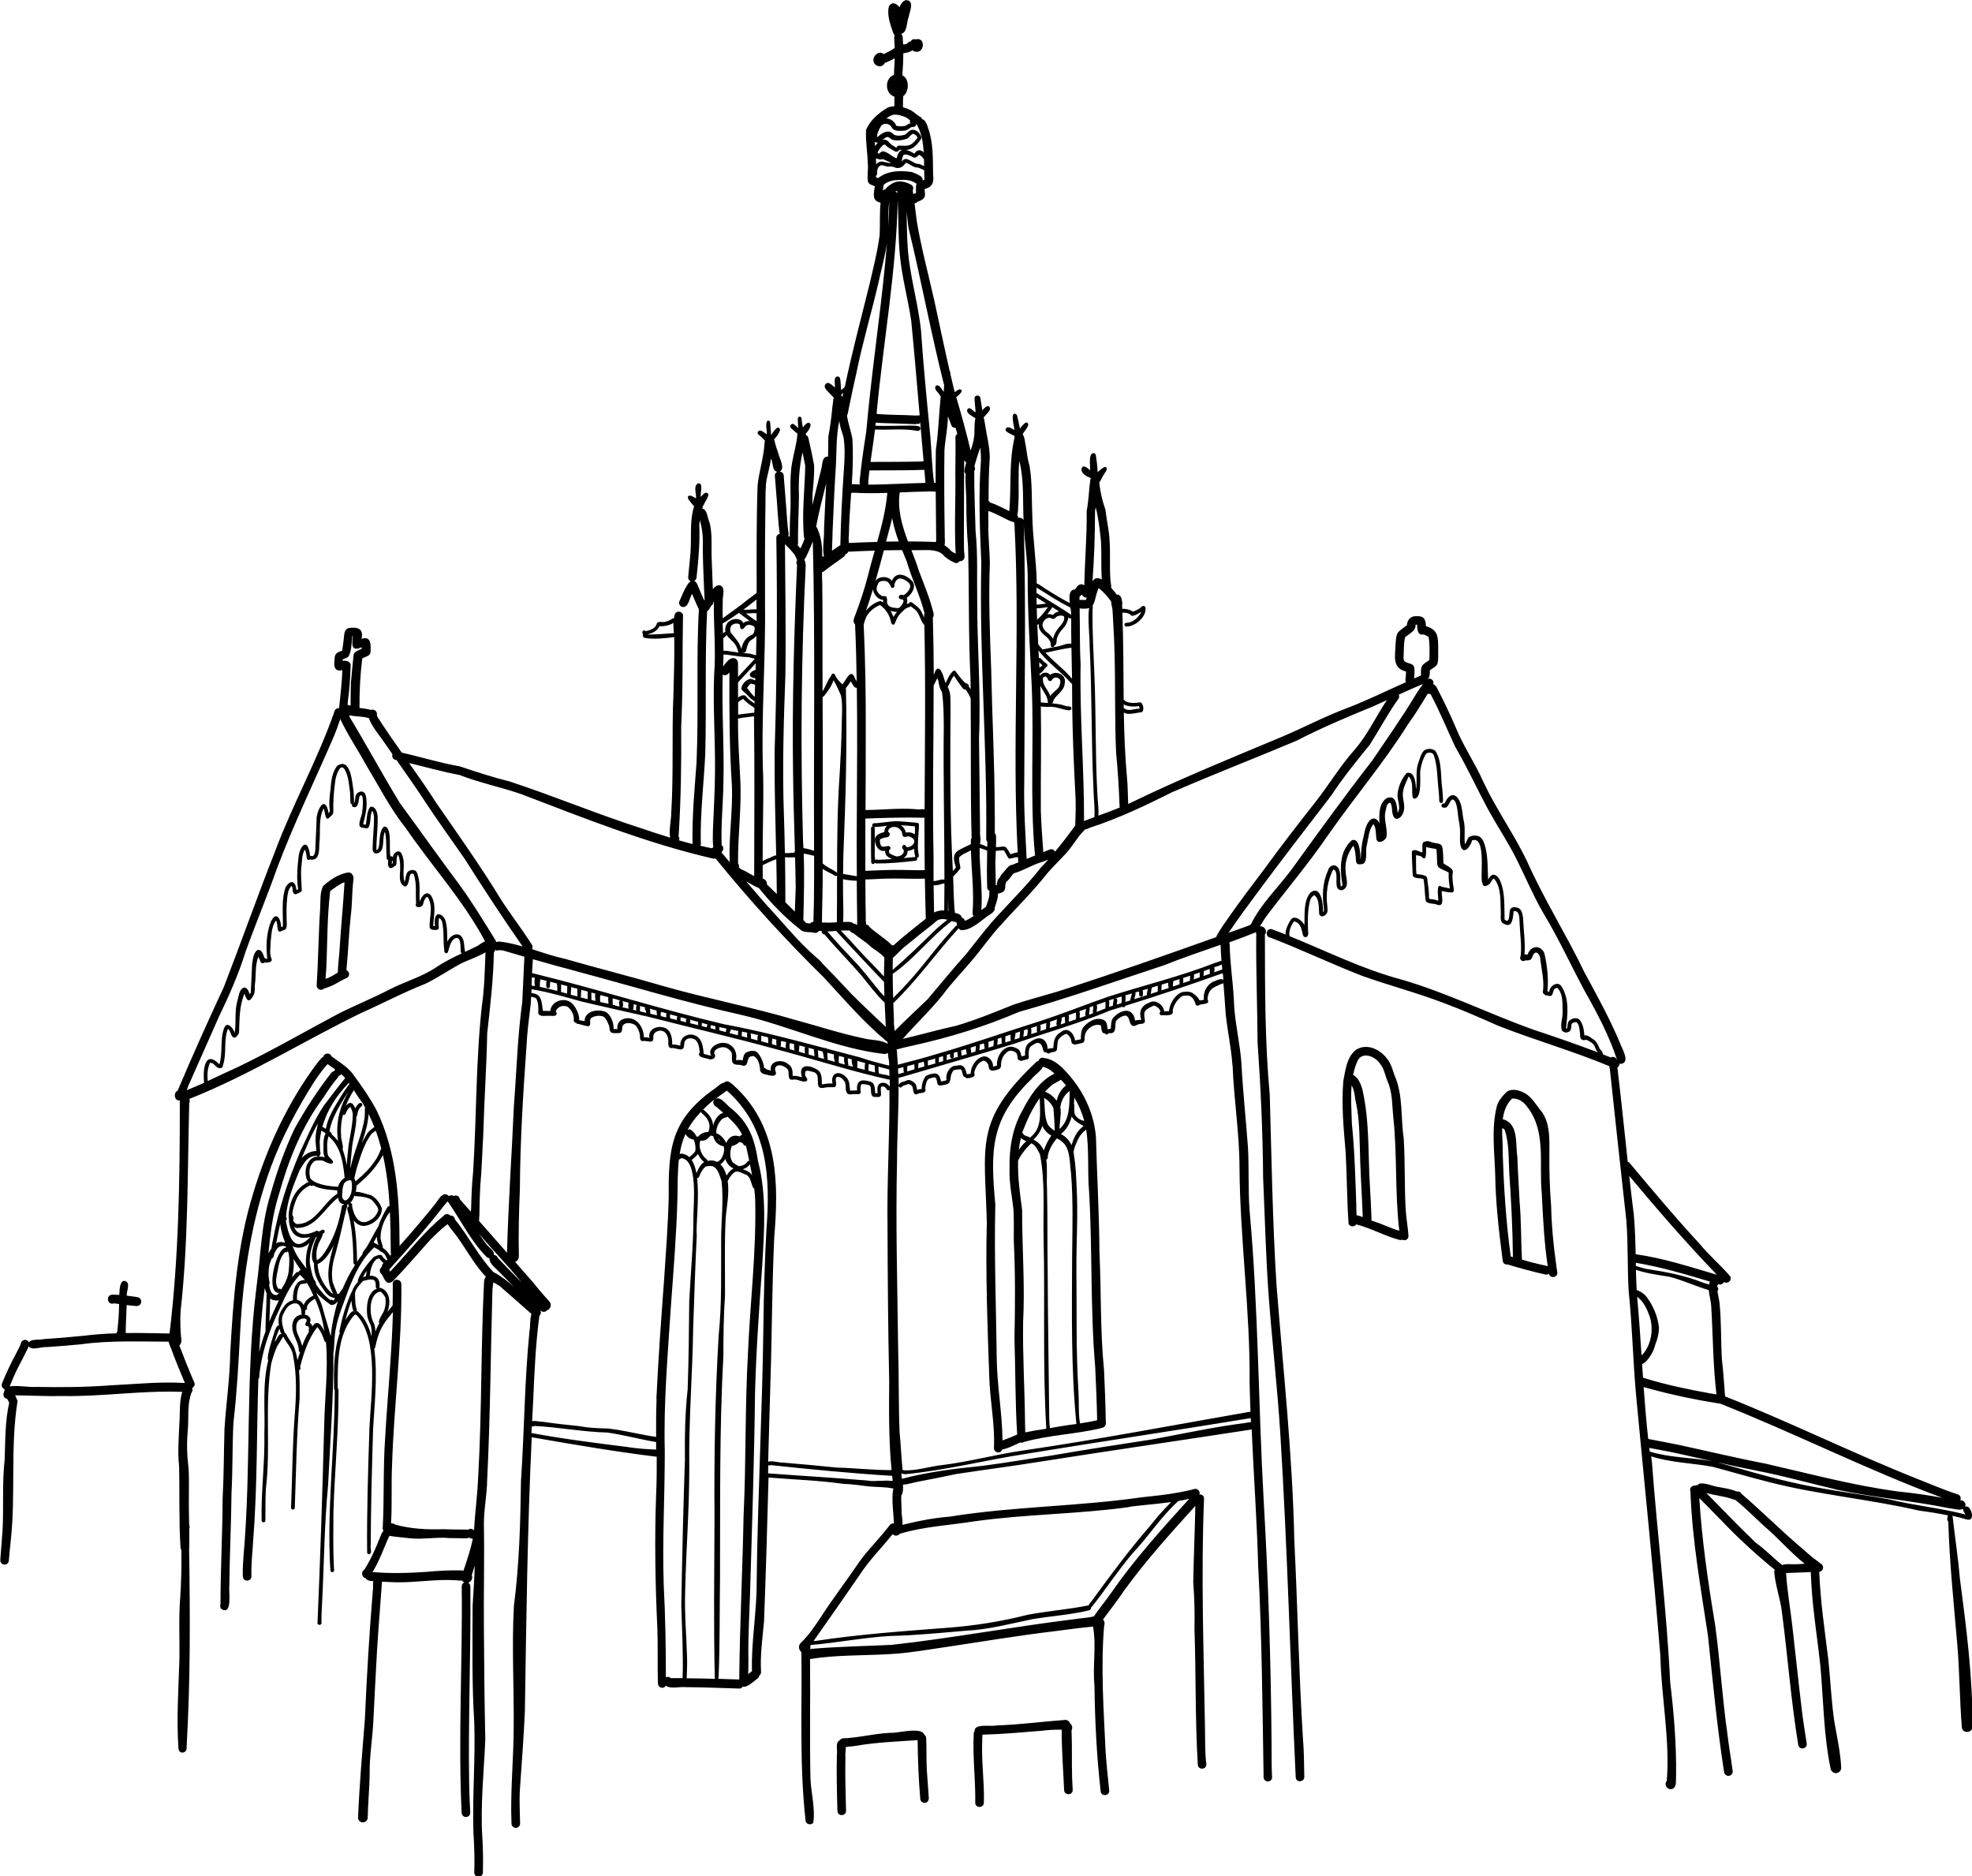 <?xml version="1.0" encoding="UTF-8"?>
<svg id="Vector_layer" data-name="Vector layer" xmlns="http://www.w3.org/2000/svg" viewBox="0 0 447.25 425.5">
  <path d="M246.41,115.86s0,.02,0,.03c0,0,0-.01,0-.02,0,0,0-.01,0-.02,0,0,0,0,0,.01Z"/>
  <path d="M250.38,310.53c-.87-8.83-.6-17.73-1.03-26.59-.04-8.63-.56-17.27-.78-25.9-.34-5.13-2.58-10.14-5.91-14-1.53-1.83-3.36-3.81-5.9-4.12-.58-.24-1.11.19-1.26.7-.19.03-.37.1-.52.25-14.11,13.39-11.6,18.76-11.17,36.41-.31,11.29.16,23.71.56,35.09.16,5.32,1.32,10.66,1.05,16.02,0,.53.44.98.98.98.51,0,.77-.29.89-.66,1.22-.2,2.87-1.03,4.05-1.59.28.09.6.06.87-.11,5.68-1.6,11.7-1.76,17.45-3.12.09-.02.16-.07.23-.11.66-.02,1.09-.77.9-1.39-.05-3.96-.23-7.91-.4-11.87ZM248.82,321.39c.01.21,0,.45,0,.69-1.28.29-2.56.52-3.88.71-.4-2.36-.19-4.76-.34-7.15-.59-9.19-.37-18.49-.47-27.71-.03-6.32.4-12.66.04-18.98-.12-2.26-.19-4.7-.6-6.98-.01-.26-.04-.52-.09-.77.02-.05.03-.1.03-.17.19-.97.64-1.9,1.06-2.8.4-.83,1.04-1.5,1.78-2.07.71,4.64.25,9.46.66,14.14.77,13.19.25,26.47,1.38,39.66.18,3.81.35,7.63.43,11.44ZM234.48,258.5s0-.1-.02-.15c.93-.84,1.58-1.9,1.96-3.06.33.95,1.14,1.74,2.04,2.23-.68.87-1.33,2.27-1.74,3.35-.44-.99-1.13-1.83-2.24-2.38ZM245.92,254.19c-.72-.11-1.37-.46-1.86-1.04-.65-.71-.32-1.78-.43-2.66,0-.07-.03-.14-.06-.2.04-.47.08-.94.1-1.4.97,1.65,1.72,3.43,2.25,5.3ZM242.6,247.4c-.07,2.98.11,6.56-2.31,8.62.03-.98.19-1.95.24-2.95.07-.41.07-.83.02-1.24.06-.14.05-.31-.09-.47,0,0,0,0,0,0,.14-1.61.83-3.04,2.14-3.95ZM237.59,254.89c-.74-1.77-.63-3.96-.78-5.92.92.55,1.7,1.33,2.11,2.35.15,1.7.26,3.42.28,5.12-.63-.42-1.22-.85-1.62-1.55ZM235.81,249.03c.03,3,.64,6.44-1.85,8.64-.1.09-.23.19-.33.31-.29-.24-.84-.29-1.15-.48-.27-.11-.43-.42-.63-.65.02-.06.03-.12.05-.18,1.01-2.61,2.22-5.33,3.91-7.64ZM231.53,258.08c.4.31.88.58,1.25.73-.13.12-.25.23-.36.3-.52.5-.96,1.07-1.35,1.68.1-.91.25-1.81.46-2.71ZM243.07,253.19c.51.99,1.71,1.62,2.7,2.15-.16.14-.31.27-.47.39-1.16,1-1.83,2.48-2.28,3.96-.49-1.07-1.29-1.97-2.41-2.52,1.29-.98,2.03-2.41,2.46-3.98ZM241.79,246.17c-.14.07-.28.16-.4.31-.92.81-1.46,1.94-1.74,3.14-.66-.93-1.6-1.67-2.64-2.05.54-.59,1.11-1.15,1.75-1.65.55-.36,1.14-.64,1.71-.96.06-.04.09-.08.14-.12.41.43.8.87,1.18,1.33ZM234,244.65c.47-.73,2.13-1.76,2.53-2.75.58.2,1.16.41,1.66.76.34.25.65.53.97.8-3.52,1.72-5.64,5.21-7.39,8.58-2.18,3.88-2.92,8.53-2.8,12.98-.14,3.24.6,6.37.91,9.57.1,2.26.03,4.57.05,6.84.36,7.41.31,14.8.15,22.21.25,7.2.15,14.51.62,21.66-1.09.49-2.17.96-3.33,1.34-.06-6.23-1.24-12.36-1.31-18.63-.14-11.64-.6-23.26-.32-34.9-1.14-12.3-1.14-19.37,8.25-28.46ZM232.53,324.82c-.06-.89-.02-1.8-.06-2.69-.08-7.43-.54-14.86-.43-22.29.45-8.48-.25-16.96-.22-25.45-.49-3.69-1.03-7.46-.92-11.2.73-1.51,1.78-2.79,3.01-3.94.15.12.34.22.51.32.66.58,1.04,1.43,1.44,2.2,1.25,6.31.67,12.85.83,19.25.34,14.32-.24,28.68.61,42.97-.96.16-1.93.32-2.89.47-.45.12-1.18.2-1.89.36ZM238.11,323.85c-.11-.96-.16-1.92-.15-2.88-.1-10.94-.31-21.87-.35-32.82-.1-6.24,0-12.49-.15-18.73-.13-1.9.13-4.31-.16-6.43.24-.12.42-.38.33-.79.26-1.52,1.08-2.88,2.07-4.04.03.01.06.03.09.04.63.27,1.16.72,1.62,1.22,1.38,1.77,1.17,4.44,1.5,6.6.51,6.24.31,12.61.25,18.88-.05,12.69-.28,25.4.97,38.02-.09.01-.18.03-.27.04-1.92.23-3.82.56-5.73.89Z"/>
  <path d="M152.18,184.43s0-.05,0-.07c0,0,0-.02,0-.03,0,.03,0,.07,0,.1Z"/>
  <path d="M184.53,211.95h-.09s0,0,0,0c.05.05.1.09.16.14,0,0,0,0,0-.01-.03-.04-.05-.09-.06-.13Z"/>
  <path d="M318.38,258.28c-.74-4.79-.09-9.94-2.12-14.47-.25-.69-.44-1.44-.78-2.21-1.21-2.92-4.98-5.45-7.97-3.52-2.09,1.67-2.35,4.58-2.84,7.03-.45,5.39.05,10.71.52,16.11.3,5.35.29,10.95.67,16.3.3.75,1.35.75,1.73.13,3.3.83,6.5,2.67,9.83,3.53.23.06.43.03.61-.05.4.2.94.15,1.22-.25.17-.22.22-.47.19-.74-.14-1.89-.53-4.04-.64-6.01-.29-5.25-.11-10.59-.43-15.85ZM307.62,273.59c-.22-6.3-.38-12.56-1.02-18.84-.06-2.81-.29-5.76-.05-8.61.59.98.68,2.23.86,3.34.78,3.31.89,6.54.98,9.98.09,5.52.47,11.02.69,16.53-.49-.18-.97-.33-1.41-.41-.03-.66-.06-1.32-.06-1.98ZM311,276.76c.04-.1.06-.2.06-.31-.09-2.48-.21-4.96-.36-7.45-.46-7.3-.05-14.67-1.69-21.84-.3-1.21-.95-2.81-2.12-3.41.23-1.14.57-2.25,1.07-3.32,1.12-1.99,3.85-.86,4.91.63,1.07,1.2,1.21,2.68,1.84,4.18,1.14,2.53,1,5.39,1.29,8.09.92,8.57.34,17.22,1.36,25.78-1.89-.55-3.66-1.44-5.52-2.07-.22-.04-.51-.15-.84-.28Z"/>
  <path d="M351.78,273.21c-.32-3.89-.42-7.88-.38-11.81.02-3.05.16-6.54-1.65-9.17-1.35-1.59-2.32-3.61-4.3-4.52-1.16-.57-2.85-.94-3.89.04-.96.95-1.86,2.06-2.15,3.4-1.16,4.96-.46,10.09-.3,15.12.09,6.41.82,12.78,1.64,19.14.03.18.08.36.09.54.06.63.61.87,1.11.8,2.81.85,5.64,1.63,8.51,2.27.29.08.6,0,.83-.18.27,1.2,2.07.89,1.91-.32-.11-.55-.17-1.11-.25-1.66-.64-4.54-1.07-9.05-1.16-13.64ZM340.82,261.74c.06-1.81-.16-3.87-.13-5.88.26.06.49.17.62.48.96,2.99.83,6.44.99,9.62.44,6.35.77,12.72.83,19.11-.16-.05-.32-.09-.48-.14-.04-.24-.08-.48-.11-.72-.99-7.46-1.47-14.92-1.72-22.46ZM348.94,286.65c-1.27-.28-2.52-.63-3.76-1-.23-4.31-.15-8.62-.52-12.93-.15-3.38-.43-6.96-.52-10.37-.47-2.77.32-7.14-2.86-8.41-.15-.02-.3-.07-.45-.12.23-1.78.79-3.43,2.11-4.7,1.37-.12,2.65.76,3.42,1.87,4.4,5.55,2.64,13,3.31,19.56.28,5.53.53,11.11,1.36,16.61-.62-.28-1.52-.32-2.08-.51Z"/>
  <path d="M414.62,375.97c-.81-6.52-1.77-12.97-2.01-19.55,1.08-.09,1.15-1.59.23-1.87-.25-.27-.57-.49-.85-.7-1.59-1.09-2.92-2.49-4.43-3.7-4.27-3.72-8.33-7.74-12.64-11.44-.21-.42-.63-.55-1.02-.47,0,0-.01-.01-.02-.02-1.36-.56-2.82-.78-4.26-1.02-1.29-.22-2.67-.91-4.01-.79-.25.04-.45.19-.58.37-.2-.01-.39.03-.57.11-.66-.07-1.4.52-1.07,1.33.38,10.98,2.33,21.81,3.97,32.65,1.1,10.35,2.05,20.71,3.67,31,.08.53.58.91,1.1.84.52-.07.92-.57.84-1.1-.37-2.8-.86-5.57-1.19-8.38-1.19-8.27-1.66-16.62-2.81-24.89-1.58-9.5-2.98-19.03-3.57-28.63,1.65,1.71,3.35,3.38,5.01,5.09,3.83,4.05,7.83,7.68,12.14,11.22-.07.11-.13.23-.16.36.22,3.02,1.34,6.01,1.73,9.04,1.33,10.08,2.07,20.22,3.72,30.25.2,1.28,2.09.97,1.93-.27-.42-2.72-.88-5.44-1.18-8.17-.75-6.21-1.4-12.44-2.11-18.66-.45-3.95-1.17-7.92-1.4-11.85,1.86-.05,3.73-.14,5.6-.22.06,1.15.12,2.29.18,3.44.38,5.94,1.37,11.89,2,17.82.7,7.78.73,15.61,2.31,23.29.12.65.7,1.13,1.36,1.04.57-.08,1.09-.61,1.05-1.2-.15-3.49-.93-6.9-1.53-10.33-.73-4.84-.9-9.73-1.42-14.59ZM406.3,354.73c-.57-.05-1.47-.07-2.07.18-2.1-1.61-3.89-3.57-6.07-5.1-3.8-3.66-7.46-7.46-11.15-11.23,1.98.55,4.15.72,6.1,1.44.15.06.28.08.41.08,2.3,1.82,4.35,3.94,6.52,5.91,3.2,2.72,5.99,5.98,9.26,8.61-1,.07-2.01.13-3.01.1Z"/>
  <path d="M78.64,197.9c-2.01.44-3.82,1.64-5.33,3-.8,1.54-.59,3.33-.69,5.04-.39,5.82-.42,11.7-.81,17.54,0,.53.45.98.98.98.31,0,.51-.11.66-.27.26-.05.52-.15.76-.26.54-.16,1.3-.48,1.83-.79.82-.44,1.61-.95,2.47-1.3.47-.18.79-.66.64-1.19-.14-.33-.34-.52-.56-.62,0-.1,0-.2,0-.29.4-4.05.52-8.06.97-12.12.34-2.64.26-5.31.57-7.95.23-1-.35-2.09-1.49-1.76ZM74.89,221.53c-.27.19-.66.32-1.07.45.07-.8.14-1.65.19-2.48.26-5.83.18-11.64.88-17.45,1.04-.72,2.04-1.56,3.25-1.99-.3,5.23-.85,10.43-1.15,15.66-.11,1.58-.33,3.16-.38,4.82-.64.38-1.27.83-1.72.99Z"/>
  <path d="M210.06,394.16c0-.33-.18-.6-.43-.78-.49-1.72-5.55-.52-6.88-.45-3.41.04-6.74.88-10.13,1.18-.72.17-1.68-.16-2.18.52-.01.02-.02.04-.03.05-1.02.47-.42,2.22-.6,3.18-.11,4.27,0,8.53.12,12.8.02,1.28,1.94,1.26,1.95,0-.11-4.04-.22-8.08-.14-12.11-.09-.57.09-1.52.09-2.35.66-.17,1.37-.14,2.05-.26,4.73-.83,9.47-1,14.24-1.33.04,4.47.22,8.92.6,13.38.04.53.6.9,1.1.84.55-.07.87-.57.83-1.1-.16-2.14-.27-4.15-.45-6.35-.12-2.4-.04-4.81-.14-7.21Z"/>
  <path d="M243.01,392.41c.35-.64.11-1.24-.32-1.59,0,0,0,0,0,0-.16-.57-.76-.9-1.33-.77-5.17.37-10.3,1.08-15.48,1.24-1.19.29-4.88-.5-4.83,1.23-.12.16-.2.35-.2.56-.29,5.31.42,10.39.34,15.73,0,1.28,1.94,1.26,1.95,0,.15-4.68-.58-9.3-.37-13.97-.03-.41.05-.96.04-1.46,4.48-.12,8.93-.52,13.39-.89,1.52-.18,3.05-.28,4.59-.25-.02,4.49.36,9.15.55,13.68.03,1.28,1.95,1.27,1.95,0-.24-3.53-.17-7.06-.19-10.59-.01-.97-.07-1.94-.07-2.91Z"/>
  <path d="M208.2,190.78c.06-1.28.21-2.58.22-3.8-.02-.18-.14-.32-.3-.38-1.52-.13-3.06-.3-4.59-.38-1.78.01-3.54.43-5.3.47-.23,0-.42.19-.42.43,0,.11.04.2.11.28-.21.03-.37.2-.37.42.02,2.56-.04,5.13.04,7.69,0,.23.2.43.43.43.19-.03.31-.15.37-.31.06.08.14.15.29.18,2.99.02,6.01-.26,8.98-.62.36-.05.43-.43.27-.67.04,0,.07.01.11,0,.47-.08.37-.6.27-.93-.14-.82-.15-1.68-.11-2.56.01-.08.01-.16.01-.25ZM207.48,189.23c-.47-.38-1.16-.58-2.06-.43-.12-.74-.56-1.3-1.13-1.65,1.07.04,2.14.14,3.22.24.04.61.02,1.23-.03,1.85ZM204.9,192.7c.43.88-.76,1.56-1.53,1.51-.57-.11-1.1-.4-1.6-.69-.16-.14-.14-.41-.13-.63.01-.14.14-.18.22-.28.22-.25.05-.66-.25-.74-.55-.1-1.22.38-1.71,0-.29-.36-.33-.87-.36-1.36.06-.25.39-.33.6-.42.39-.11.69-.19,1.11-.25.62-.07.75-.97.18-1.21,0-1.24,1.86-1.42,2.59-.64.2.21.43.42.52.73.1.3.06.74.34.98.36.26.75-.08,1.16-.03.42.04.91.33,1.18.65.57.97-.68,1.88-1.61,1.79-.43-1.12-1.55-.13-.7.58ZM207.22,190.34s0,0,0,0c0,0,0,0,0,0,0,0,0,0,0,0,0,0,0,0,0-.01ZM198.47,195.07c0-.52-.14-1.13-.08-1.47,0-1.93.02-3.86,0-5.79,0-.11-.04-.2-.11-.27.68,0,1.36-.09,2.03-.16.29-.06.58-.1.87-.14-.35.33-.6.8-.62,1.44-.82.23-1.84.54-2.12,1.45-.14,1.33.74,3.19,2.33,2.79-.13,1.01.7,1.57,1.59,1.89-1.09.07-2.18.14-3.26.17-.24-.16-.48-.07-.64.09ZM204.93,194.59c.58-.38,1-.95.9-1.62.62-.06,1.11-.25,1.49-.52.02.57.09,1.14.24,1.7.01.07.04.13.08.19-.03,0-.06-.01-.1,0-.87.1-1.74.17-2.61.25Z"/>
  <path d="M202.88,141.51s.02-.03.04-.04c0,.01-.02.01-.03.02,0,0,0,.01,0,.02,0,0,0,0,0,0Z"/>
  <path d="M327.37,195.75c-.06-1.26,0-2.56-.3-3.8-.27-.71-1.15-.66-1.77-.81-.68-.06-1.48-.67-2.11-.25-.93-.17-.45,1.83-.63,2.42-.67-.12-1.84-1.01-2.35-.19-.03,1.52.13,3.11.15,4.64.07.32,0,.7.14,1,.6.56,1.62.26,2.35.6,0,0,0,0,0,0,0,0,0,0,0,0,0,0,0,0,0,0,0,0,0,0,0,0,0,0,0,0,0,0,0,0,0,0,0,0,.3,1.65.27,3.41.51,5,.62.74,1.77.41,2.6.81,1.85.6.88-2.13,1.04-3.11,3.84.79,2.55.24,2.43-2.83-.05-.46-.03-.95.09-1.41.02-1.05-1.46-1.46-2.17-2.07ZM326.94,201.09c-1.34-1.08-.67,2.56-.75,3.18-.28-.1-.56-.2-.85-.26-.4-.1-.81-.08-1.21-.19-.02-.1-.03-.2-.04-.31.05-1.33-.21-2.77-.38-4.09-.02-.27-.07-.56-.32-.73-.64-.37-1.43-.35-2.14-.48-.15-1.42-.06-2.86-.1-4.3.45.17,1.16.1,1.42.54,1.16,1.02.76-1.8.9-2.37.38.13.78.2,1.17.27.38.07.76.12,1.14.19.08.99.14,1.96.16,2.99.01.41.04.85.36,1.15.68.54,1.51.73,2.26,1.19-.06,1.21.09,2.42.27,3.62-.66-.14-1.23-.25-1.9-.41Z"/>
  <path d="M442.64,343.7c1.12.25,2.23.52,3.34.85,1.81.56,1.39-1.85.58-2.66-.21-.28-.59-.35-.89-.21.05-.12.09-.25.11-.41,0-.52-.39-.95-.9-1.03-.09-.01-.19-.02-.28-.03.21-.49.07-1.14-.6-1.33-3.08-.99-6.2-2.36-9.25-3.55-14.66-5.84-28.84-12.85-43.5-18.67,0-.03,0-.06-.01-.1-.22-2.72-.37-5.51-.71-8.24-.25-4.25-.11-8.52-.53-12.75-.1-.96-.37-1.88-.47-2.83.08-.08.15-.19.17-.33.03-.22-.05-.41-.2-.54,0-.12,0-.24.02-.37.07-.1.11-.2.15-.3.07.02.14.04.21.06.45.12.92-.11,1.13-.54.83.57,2-.48,1.31-1.39-2.17-2.53-4.74-4.68-6.85-7.27-5.48-5.92-10.66-12.11-15.84-18.29-.14-.18-.3-.26-.46-.32-.77-7.13-1.49-14.27-2.35-21.38.31-.18.5-.53.51-.88.1.04.22.07.34.07,2.12-.36.21-3.42-.23-4.68-2.32-5.53-5.19-10.75-8.05-16.01-4.12-8.6-9.25-16.67-13.12-25.39-2.93-6.08-6.91-11.65-9.78-17.73,0,.02.02.04.03.06-1.87-4.31-4.62-8.21-6.37-12.58-1.27-2.92-2.62-5.8-4.09-8.62-.21-.52-.57-.99-1.01-1.19.12-.35.08-.71-.31-1.03-.31-.24-.75-.26-1.08-.07,0,0,0,0,0,0,.71-.28.61-1.32.62-2.01.55-.44,1.4-.78,1.73-1.48.29-1.15.14-2.37.17-3.55-.02-2.53.02-4.17-2.78-4.99-.03-.54-.07-1.13-.35-1.6-.39-.66-1.32-.7-2-.65-1.12-.03-1.96.93-1.94,2.03,0,0,0,0,0,0-.66.53-1.4.97-1.99,1.58-.57.78-.5,1.85-.61,2.77-.04,2.51-.9,5.35,2.38,6.17,0,.65-.08,1.28-.15,1.93,0,.17.06.33.14.47-4.37,1.95-8.67,4.07-13.14,5.8-5.28,1.94-10.23,4.62-15.42,6.77-11.33,4.75-22.7,9.36-33.75,14.73-.23.11-.46.22-.69.33-.11-1.97-.08-3.94-.27-5.91-.46-4.93-.64-9.88-.73-14.84.21.11.42.21.64.27,1.12.17,2.29-.23,3.41-.33.67-.32.37-2.01-.27-2.24-1.14.15-2.41.3-3.5-.3-.05-.16-.18-.24-.31-.26-.07-6.59-.05-13.19-.3-19.77.6-.05,1.14.08,1.71.32.44.99,1.97-.23,2.61-.52-.63,1.21-1.79,2.39-3.24,2.49-.29-.04-.61.11-.61.43,0,.22.19.43.41.43,2.02.03,4.74-2.26,4.34-4.39-.13-.34-.59-.39-.83-.14-.56.57-1.26.87-2.01,1.15-.4-.36-1.58-.73-2.4-.63-.01-.34-.02-.68-.04-1.02.09-.24.08-.5-.03-.73-.06-.76-.35-1.5-1.22-1.52-.38-.52-.76-1.04-1.22-1.49.06-.66-.22-1.5-.19-2.09-.19-2.71.01-5.63-.16-8.38-.09-2.5-.69-4.81-.97-7.3-.68-1.94-1.18-3.98-1.37-6.08,0-.03,0-.07-.01-.1.39-.4.69-1.33.96-1.63.23-.52,1.39-1.69.28-1.84-.61.23-1.12.73-1.61,1.17-.04-1.29-.23-2.58-.41-3.85-.04-.22-.2-.41-.42-.46-1.36-.15-.83,3-.87,3.87-.63-.56-1.94-1.58-1.98-.02.2.99,1.29,1.46,2.13,1.81,0,.02,0,.03,0,.05-.03.06-.08.11-.1.18-.36,2.43-.36,4.8-.85,7.26.1,5.6-.44,11.21-.52,16.81-.67-.42-1.37-.31-2,.81-.06.04-.12.09-.17.14,0,0,0,0-.01,0-1.3.11-1.3,1.58-1.1,3.1-1.76-.92-3.48-1.93-5.16-3.02-.43-.17-1.58-1.19-2.36-1.43-.08-5.19-.92-10.34-1.01-15.52-.16-3.7,0-7.47-.62-11.13-.43-1.44-.6-2.88-.83-4.39-.23-.91-.2-2.04-.74-2.82.42-.73,1.12-1.35,1.29-2.19-.36-1.28-1.52.48-1.9.92-.23-1.04-.41-2.12-.71-3.13-1.65-1.28-.61,2.79-.52,3.45-.57-.24-1.44-1.02-1.96-.33-.09.16-.1.38,0,.54.54.54,1.34.77,2,1.18-.05.16-.08.33-.07.5-1.26,5.45-.68,11-1.15,16.51-1.45-.7-2.86-1.48-4.41-1.98-.07-.15-.17-.26-.29-.34,0-3.27.03-6.53.27-9.79-.01-2.55-.7-5.03-1.07-7.54-.12-.52-.12-1.1-.33-1.59.18-.18.33-.41.52-.57.38-.46.98-.93.93-1.59-.38-1-1.35.1-1.75.53-.15-.96-.28-1.92-.45-2.87-.2-.73-1.32-.58-1.31.18h0c.05,1.04.17,2.09.25,3.11-.65-.11-1.06-1.22-1.75-.79-.74.89.97,1.69,1.71,2.19-.33,1.2-.16,3.25-.28,3.99-.1,1.12-.44,2.22-.82,3.33-.94-4.07-2.08-8.1-3.25-12.11.05-.05.11-.09.16-.13.4-.37,1.81-1.47.59-1.67-.39.15-.74.4-1.09.66-.04-.13-.07-.25-.11-.38-.31-1.23-.59-2.47-.88-3.7,0-.16,0-.31-.02-.47-.05-.07-.09-.12-.13-.17-1.2-5.2-2.27-10.42-3.41-15.63-1.36-6.16-3.04-12.25-4.08-18.5-.16-1.32-.32-2.65-.49-3.97.26-.03.5-.15.66-.34.46-.18.92-.35,1.29-.68.71-.58.27-1.49.36-2.25,1.78-.38,2.13-1.62,1.89-3.26-.06-3.56.09-7.19-1.15-10.6-.15-.58-.4-1.12-.76-1.6-.17-.21-.37-.31-.57-.35-.06-.2-.19-.4-.43-.54-.82-.41-1.44-1.13-2.26-1.55-.52-.25-1.08-.46-1.65-.61-.02-.84,0-1.68.04-2.52,1.39-.98,1.46-3.94-.17-4.72,0-.14,0-.28.01-.41.12-1.5.19-3.04.19-4.59.73-.14,1.48-.24,2.07-.69.16.15.36.27.6.31,2.18.51,2.45-3.4.17-2.78-.6-.15-.98.09-1.17.48-.21,0-.42.08-.61.27-.15.15-.31.3-.53.34-.19.01-.38.04-.57.07-.03-.58-.06-1.17-.11-1.74-.02-.24-.14-.43-.29-.57.04-.06.07-.11.1-.17,1.23-.24,1.1-2.76,1.55-3.73.19-1.18,1.45-3.77-.58-3.85-.79.17-1.18.89-1.51,1.61-.64-.87-1.75-1.39-2.39-.16-.48,1.91.3,3.95.92,5.84.1.26.22.51.41.69-.24.44-.07.97-.07,1.45.03.47.05.94.06,1.41-.78.57-1.53.94-2.47,1.4-1.62-1.31-3.67,1.9-1.29,2.72.44.13.83.01,1.13-.24.15-.1.26-.22.34-.37.03-.05.06-.1.09-.16.29-.03.56-.18.81-.31.46-.17.93-.45,1.39-.73-.02.95-.07,1.9-.14,2.85.02.27-.02.61-.06.96-2.03.72-2.17,4.14.15,4.96-.03.72-.04,1.44-.03,2.15-.52.02-1.03.11-1.53.31-2,1.19-4,2.86-4.89,5.06-.14,2.48.32,4.99.38,7.5.2,1.44-.23,2.87.07,4.29.28.65.94.69,1.54.96-.18,1.55-.8,3.26,1.24,3.73.02.01.04.02.06.02,0,.03,0,.07-.01.1-.22,2.32-.09,4.88-.2,7.26-.5,3.82-1.47,7.57-2.35,11.35-1.92,7.68-3.93,15.32-5.56,23.07-.29.23-.56.57-.81.71-.13-.91-.07-1.74-.26-2.67-.07-.23-.27-.39-.5-.42-1.12.02-.56,1.77-.68,2.5-.44-.33-.82-.81-1.34-1-.51-.15-1.04.31-.95.84.1.56.61.92.96,1.35.36.35.7.76,1.09,1.1-.2.59-.16,1.33-.3,1.9-.21,2.33-.49,4.65-.94,6.94-.04,1.52-.01,3.03-.06,4.55-1.46-.14-1.25,1.96-1.57,2.95-.66,2.67-1.37,5.36-2,8.07.02-.85.03-1.71.05-2.56.18-2.05.43-4.42.35-6.54-.38-2.05-.82-4.12-1.3-6.18-.09-.33-.3-.53-.54-.62,0-.11-.02-.21-.05-.31.5-.57,1-1.24,1.11-1.97-.3-1.24-1.4.01-1.76.55-.12-.67-.26-1.34-.3-2.02-.01-.23-.18-.43-.42-.43s-.43.2-.43.43c0,.72.05,1.44.1,2.16-.3-.29-.6-.59-.94-.84-.53-.41-1.22.37-.73.83.48.45,1.02.86,1.51,1.31-.02.07-.05.14-.05.22-.16,2.15-.83,4.24-1.19,6.36-.71,3.95-.11,8.11-.45,12.12-.06,1.55-.07,3.1-.08,4.65-.11-.07-.22-.14-.34-.19.05-.12.09-.25.09-.41-.31-2.14-.41-4.18-.57-6.36-.18-2.31-.36-4.7-.56-7.02-.04-.45-.44-.77-.87-.82,1.27-.71-.08-3-.33-4.07-.29-.86-.63-1.86-.85-2.8-.03-.14-.08-.27-.13-.4.59-.6,1.11-1.36,1.37-2.13-.34-1.59-1.69.59-2.03,1.15-.08-.98-.16-1.95-.22-2.92-.03-.31-.45-.48-.68-.28-.46.86-.02,2.03-.07,2.99-.58-.27-1.55-1.36-2.05-.52-.1.23-.02.47.17.63.54.38,1,.87,1.45,1.37-.07.25-.11.52-.11.75-.22,3.15-1.21,6.18-1.56,9.29-.28,8.15-.23,16.31-.21,24.46-.74.55-1.47,1.1-2.2,1.66-1.76,1.46-3.67,2.73-5.5,4.11-.03-1.28-.04-2.57,0-3.86-.1-1.13.84-3.43-.86-3.66-.6.06-1.02.44-1.38.91-.1-2.17-.18-4.36-.25-6.52-.16-2.86.22-5.79-.49-8.59-.47-.89-.49-2.95-1.64-3.15.02-.07.03-.14.05-.21.02-.09.02-.18.01-.27.04-.04.09-.08.12-.14.36-.82.94-1.56,1.18-2.42.05-.3-.22-.58-.52-.58-.53.06-.84.61-1.2.96-.17-.78.7-3.22-.59-3.08-1.19.56-.35,2.38-.5,3.42-.43-.24-.86-.58-1.35-.65-.85.04-.41.89-.04,1.27.29.32.58.84.97,1.11-.89,2.82-.67,5.72-.74,8.62-.04,2.52-.41,5.04-.61,7.57,0,.46.26.74.58.87-.37.19-.64.6-.86.96-.71,1.11-1.13,2.36-1.7,3.54-.21.49.03,1.07.52,1.28,1.55.46,1.72-1.98,2.35-2.92.51,1.16.97,2.36,1.54,3.49-.64,11.56-.03,23.19-.53,34.75-.44,6.15-1.06,12.32-.9,18.49-1.03-.27-2.05-.54-3.07-.84.12-.29.11-.62-.1-.89.53-8.19.65-16.56.58-24.81.43-8.3.26-16.68.41-24.94.32-1.25-1.54-1.73-1.88-.52-.08.27-.13.54-.17.82-.19-.04-.4.06-.55.19-.38.24-.88.46-1.34.56-.63.26-1.72-.29-2.03.48-.2,1.03-1.55,1.54-2.51,1.65-.6-.53-.96.38-.57.71-.15.3-.04.71.36.83,2.21.4,4.49.07,6.72-.16,0,.12,0,.24,0,.36.04,4.12-.06,8.24-.18,12.36-.42,9.07.05,18.15-.51,27.21.04,1.12-.57,3.91-.25,5.54-2.21-.68-4.4-1.41-6.58-2.14-10.03-3.22-19.79-7.31-29.8-10.6-3.85-.95-7.57-2.18-11.34-3.44-4.4-.75-8.74-2.11-13.14-3.1-1.88-2.66-3.74-5.33-5.48-8.05-.14-.23-.18-.46-.16-.73,0-.53-.44-.98-.97-.98-.16,0-.29.04-.41.09-.04-.02-.07-.04-.11-.06-.8-.22-1.64-.29-2.46-.41-.03-3.75.16-7.47.62-11.21.62-.44,1.58-.44,1.87-1.28.08-1.55.3-3.96-2.03-3.18.53-2.33-.87-2.72-2.87-2.46-.96.2-1.07,1.32-1.12,2.12-.09.9-.25,2.08-.4,3.02-1.15.37-1.77.68-1.71,2.01-.23,1.35-.1,2.89,1.73,2.4-.04,2.87-.45,5.74-.72,8.62-.41-.04-.83.18-.99.58-3.76,10.89-9.46,21.04-13.5,31.82-4.02,10.23-7.68,20.58-11.64,30.83-3.62,7.78-7.15,15.61-10.48,23.52-.87.32-.86,1.85.01,2.18.18.05.35.05.5.03-.02.13-.03.27-.02.43,0,17.5-.23,35.02-2.33,52.43-3.29-.06-6.58-.15-9.87-.11-.03-.05-.05-.1-.08-.15.03-2.07.16-4.13.22-6.2.72.09,1.43.18,2.15.23.55.04,1.08-.3,1.15-.87.07-.57-.32-1.06-.88-1.15-.8-.12-1.6-.24-2.4-.33,0-.03,0-.06,0-.09-.07-1.01.98-2.86-.43-3.25-1.06-.17-1.22,1.7-1.26,3.18-.52-.04-1.05-.07-1.57-.07-1.64.08-1.12,2.55.41,1.97.37.04.74.1,1.11.16,0,2.1-.18,4.19-.41,6.28-.1.1-.16.23-.22.36-2.46.07-4.91.24-7.36.55-3.11.32-6.06.55-9.21.77-.93.25-2.72-.13-3.24.75-.1-.28-.32-.5-.74-.58-.53-.07-1.03.31-1.1.84-.27.73-.66,1.43-1.01,2.13-1.22,2.25-2.27,4.45-3.26,6.91-.2.49.03,1.07.52,1.28.04.02.08.01.12.02-.08.13-.12.28-.1.46-.39.63-.28,1.61.62,1.71.12.21.23.43.34.64,0,.02.07.15.13.28-.95,4.22-.88,8.56-1.03,12.86-.6,5.34-.18,10.91-.49,16.29-.15,2.08-.33,4.26-.5,6.43-.04.53.29,1.02.83,1.1.51.07,1.05-.3,1.1-.83.12-1.55.29-3.1.45-4.65,1.14-10.51-.14-21.18,1.54-31.65-.18-.36-.35-.82-.55-1.25,3.59.04,7.17.24,10.76.16,9.07.16,18.08-1.31,27.16-.94-.75,2.01-.51,5.5-.66,6.94-.14,3.3-.44,6.6-.08,9.89.15,6.15-.07,12.31.32,18.46,0,.2.08.38.19.54.08,3.67-.03,7.34-.26,11,0-.04,0-.07,0-.11-.37,4.68-.09,9.45-.18,14.15-.22,6.67-.67,13.36-.21,20.03.13,1.4,2,1.05,1.84-.25.88-15.05.81-30.14.57-45.21,0-.05.03-.1.03-.15.04-1.41.02-2.83,0-4.24.13-.29.11-.61-.02-.89-.02-.94-.04-1.88-.05-2.82-.08-3.34.11-6.69-.08-10.02-.36-2.88-.45-5.76-.17-8.65.24-2.86-.2-5.81.85-8.54.26-.3.27-.69.12-1.02.43-.2.73-.67.5-1.24-1.22-2.78-2.32-5.59-3.4-8.42.06-.06.13-.1.18-.17.53-.69.18-1.59.16-2.37-.11-1.62-.16-3.54-.05-5.24,1.76-15.63,1.55-31.36,1.96-47.07.15-.43.13-.77.02-1.04,13.56-5.36,25.93-13.14,39.01-19.5,4.87-2.15,9.57-4.68,14.54-6.61,2.84-1.37,5.43-3.2,8.22-4.67.7-.38,3.54-1.38,5.41-2.46,0,.09-.02.17-.02.26-.16,4.03-.23,7.86-.81,11.91-1.38,12.46-1.19,25.05-1.98,37.58-.26,2.6-.39,5.28-.44,7.94.02.28-.03.67-.1,1.11-.82-.94-1.65-1.87-2.48-2.81-.09-.78-.86-1-1.41-.74-.21-.13-.46-.2-.76-.12-.12.03-.23.09-.33.17-.04-.06-.08-.12-.14-.18-1.46-1.07-2.37,1.46-3.3,2.36-1.08,1.42-2.25,2.76-3.4,4.13-1.4,1.69-2.86,3.33-4.33,4.97,0-.19-.01-.38,0-.54-.04-10.37-.64-20.8-5.26-30.31-1.56-2.91-3.5-5.64-5.45-8.3-1.31-1.61-3.08-2.62-4.72-3.85-.29-.89-1.67-.8-1.86.11,0,.01,0,.03,0,.04-.14.04-.27.11-.39.23-.31.34-.61.68-.9,1.03-6.64,8.84-11.39,18.99-14.59,29.58-3.65,11.77-4.57,24.13-5.23,36.38-.09,5.71-.94,11.37-1.3,17.06-.16,5.32-.14,10.66-.43,15.98-.02,7.92-.48,15.84-.48,23.76-.1.4-.14.84.2,1.17,2.6,1.55,1.61-3.9,1.81-5.52.07-6.96.42-13.91.49-20.88.29-5.26.16-10.53.43-15.79.79-6.84,1.17-13.71,1.53-20.63.66-12.76,2.56-25.52,7.02-37.55,2.46-6.65,5.93-13.1,9.72-19.12.96-1.42,1.93-2.84,3.1-4.09.56.4,1.14.8,1.7,1.2-.1.12-.16.26-.2.42-.24.02-.47.13-.66.36-3.11,3.99-5.92,8.3-8.38,12.75-2.29,4.88-4.04,9.86-5.5,15.1-2.05,6.7-2.14,13.71-3.08,20.6-2.57,20.21-1.16,40.62-2.94,60.93,0-.03,0-.07,0-.1-.1,1.61-.25,3.27-.17,4.92.02,1.31,1.95,1.23,1.95,0-.1-2.69.24-5.28.38-7.97.97-12.23.79-24.54,1.19-36.81.3-.16.21-.66.23-.98.35-3.21,1.15-6.36,2.25-9.4.01-.03.02-.05.03-.08.62-1.72,1.34-3.41,2.13-5.05,1.3-2.76,2.45-5.67,4.63-7.9.08-.07.1-.16.11-.24.45.38.85.79,1.19,1.24-.11,0-.22,0-.32.01-1.98.06-2.5,2.81-2.39,4.57-.85.17-1.69.76-2.23,1.67-.91,1.18-1.25,2.62-.95,4.06-.51-.09-.71.69-.91,1.06-.24.92-2.04,5.83-1.54,6.9-1.36,5.34-.67,11.18-.87,16.64.14,6.55-.78,13.04-.62,19.6,0,.56.86.54.85,0,.03-2.42-.02-4.88.12-7.27,1.14-9.4-.32-18.97,1.21-28.31.36-1.31.76-2.62,1.31-3.87.38-.66.9-1.4,1.3-2.09.04-.06.05-.12.05-.19.03.07.08.13.15.17.71,1.4,1.94,2.54,2.14,4.16.91,4.54.72,9.23.36,13.81-.53,6.88-.52,13.81-.82,20.7,0,.56.86.54.85,0,.3-8.3.41-16.61,1.1-24.88.01-2.07.04-4.2-.14-6.31.28-.07.5-.42.24-.7.81-3.18,1.86-6.45,3.9-9.07.82.9,1.23,1.96,1.62,3.13.05.15.2.24.35.25.55,6.23-.29,12.66-.4,18.91-.4,14.94-.87,29.93-1.52,44.8,0,.6.92.57.91,0-.04-1.38.02-2.75.11-4.12.48-8.99.51-18.09,1.38-27.09.47-10.07,1.29-20.15,1.21-30.23.06-.07.09-.16.09-.25.14-1.72.11-3.45.49-5.16.53-2.93,1.77-5.68,2.76-8.51,1.4-3.6,3.04-7.16,5.93-9.82.02,0,.03.02.05.02.38.24.77.46,1.15.69.05.17.21.3.4.3.02,0,.03-.01.04-.02.22.15.44.31.65.5.3.33.43.88.7,1.26-.07.08-.14.16-.22.24-.3-.3-.7-.58-.86-.82-.18-.67-1-.45-1.47-.24-.06.03-.11.07-.16.1-.12-.02-.24,0-.35.11-.71.62-3.86,4.46-3.65,5.71-.56.64-1.08,1.33-1.32,2.13-.03.04-.07.08-.09.12-1.32,2.85-2.19,5.93-2.79,9.01,0,.13.05.22.11.29-1.42,3.99-1.38,8.58-1.31,12.73.04.11.09.19.15.25,0,13.64-1.86,27.26-.98,40.93.02.23.26.39.48.36.56-.12.3-.78.31-1.19-.2-4.1-.13-8.22-.11-12.32.27-9.26,1.19-18.51,1.16-27.79,0-.15-.06-.26-.16-.33.01-.1.01-.21-.02-.33-.01-5.38-.09-11.54,3.43-15.97.14-.16.43-.37.53-.61.05.13.15.23.35.26,5.09,5.46,3.22,18.35,2.89,25.47-.31,9.44-.62,18.89-.53,28.33,0,.23.18.43.42.43.81-.17.26-1.36.39-1.98.04-8.8.27-17.58.54-26.38.21-4.45,1.12-12.07.26-18.26.11-.06.2-.17.22-.3.36-1.77.85-3.53,1.81-5.07.61-1.06,1.42-1.99,2.21-2.94-.26,9.55-1.23,19.07-1.77,28.63-.48,6.81-.18,13.57-.55,20.4,0,.23.08.41.19.56-.04.04-.08.05-.11.1-.32.45-.52.96-.73,1.47-.97,2.53-2.06,4.93-3.51,7.25-.73.37-.66,1.57.1,1.88.05.02.11.01.16.02.23.43.74.63,1.21.66.18.02.37.02.55.04-.12.74.03,1.68-.11,2.3-.8,9.65-1.37,19.32-1.79,29.02-.59,7.44-1.24,14.83-1.55,22.3.02,1.45,2.16,1.42,2.19,0,.06-3.33.41-6.65.44-9.98-.05-3.96.65-7.94.84-11.94.26-5.3.54-10.77.84-16.1.32-5.11.75-10.32,1.12-15.47,1.04.05,2.09.1,3.13.13,4.51.09,9.01-.74,13.52-.47.4.03.98.12,1.51.07.12.19.3.35.51.45-.33.13-.59.42-.59.88.22,17.11-.84,34.23-.02,51.33.04.53.42.97.98.97.51,0,1.01-.44.98-.97-.13-2.18-.21-4.36-.25-6.54-.24-14.93.41-29.86.27-44.79,0-.41-.22-.68-.5-.82.68-.22,1.14-1.01.82-1.71.22-.73.45-1.46.67-2.19-.07,3.02-.29,6.05-.48,9.06-.02,8.87-.19,17.69.38,26.55.27,8.34-.46,16.7-.19,25.04.2,2.99.29,5.97.19,8.97-.02.53.46.97.97.97.55,0,.96-.44.98-.97.08-2.65.04-5.29-.12-7.94-.47-7.41.36-14.83.67-22.23-.19-8.55-.27-17.11-.32-25.67-.07-7.66.14-15.32,0-22.98-.04-3.4.7-6.76.74-10.16.71-14.29.79-28.59,1.19-42.89.05-.57.09-1.3.22-1.98.46.26.93.51,1.37.78,2.45,2.1,4.84,4.28,7.28,6.39-.42,1.08-.24,3.01-.46,3.89-1.13,11.3-1.16,22.64-1.93,33.98-.13,9.47-.37,18.89-1.6,28.29-.51,9.1.04,18.55-.05,27.71-.03,7.25-.79,14.43-.5,21.69,0,.53.44.98.98.98s.98-.45.97-.98c-.03-2.48-.2-4.97-.06-7.45.41-6.04.89-12.07,1.15-18.12.32-20.7.57-41.36,1.55-62.03,9.4,1.64,18.86,3.26,28.35,4.42.01,2.89,0,5.78-.14,8.67-.37,10.15-.19,20.29.29,30.43.14,4.04,0,8.08.11,12.12.01.41.11.82.51,1.04.53.31,1.03.07,1.3-.35.96.82,3.3.19,4.43.34,4.07.03,8.15.19,12.22.32.39,0,.65-.2.8-.45.93.32,2.55-1.23,3.27-1.78.3-.18.43-.44.46-.71.27-.19.46-.49.41-.89-.22-3.73.32-7.57.67-11.3.43-10.9.73-21.82,1.03-32.73,5.62.48,11.26.63,16.87,1.43,1.95.07,3.88.32,5.84.59,1.9.19,3.75.07,5.61.49-.54,2.05.11,6.35.12,7.93-.32-.08-.68,0-.94.34-2.09,2.79-4.61,5.22-6.68,8.02-3.06,4.52-6.4,8.84-9.34,13.44-1.23,1.82-2.47,3.62-4.05,5.16-.75.56-.65,1.69.02,2.2.17,12.75-.48,25.52.95,38.22.06.83,1.26,1.13,1.74.46.51-2.94-.51-6.87-.63-9.96-.21-9.02,0-18.13-.1-27.16,5.94-.95,12.07-.76,18.09-1.11,4.21-.22,8.43-.99,12.62-1.59,8.27-1.23,16.52-2.63,24.82-3.61,2.3-.28,4.6-.64,6.9-.86.57-.09,1.18-.09,1.75-.2.81,4.39-.13,8.95.33,13.39.1,8.02.5,16.02,1.41,24.02.18,1.26,2.08.99,1.93-.27-.3-2.93-.62-5.85-.82-8.79-.42-9.41-1.13-19.06-.33-28.48.2-.67.05-1.16-.25-1.47,1.68-2.27,3.41-4.51,5-6.85,4.87-6.67,10.38-12.77,15.93-18.9-.1,5.78-.37,11.57-.47,17.35.29,3.51.35,7.03.28,10.56.35,10.23.14,20.51.75,30.72.02,1.29,1.95,1.25,1.95,0-.34-2.64-.27-5.29-.31-7.97-.28-17.46-.94-34.87-.22-52.32,0-.7-.57-.99-1.09-.93.11-.18.14-.36.05-.56-.14-.5-.69-.83-1.2-.68-.95.28-1.94.47-2.91.67-2.9.58-5.93.88-8.96,1.2-14.47,2.1-29.15,2.06-43.59,4.4-3.4.27-6.74.88-10.04,1.7-.19.05-.43.1-.68.15.15-1.04-.28-2.59-.17-3.36-.04-1.1-.11-2.21-.07-3.31.41-.5.44-1.46.37-2.45,1.24-.03,2.44-.52,3.68-.71,2.77-.52,5.57-1.1,8.41-1.69,6.33-.97,12.7-1.78,19.02-2.8,15.97-2.52,32.05-4.84,47.98-7.3.46,10.32,1.19,20.61,1.48,30.95.85,15.99.97,32.03,1.23,48.03.09.48.46.84.96.84.46,0,.93-.36.96-.84-.14-2.44-.09-4.9-.11-7.36-.15-18.36-.7-36.74-1.77-55.07-1.25-22.09-1.22-44.23-3.23-66.29-.34-4.69-.1-9.4-.35-14.09-.45-6.41-1.17-12.79-1.49-19.2-.3-4.2-1.27-8.31-1.62-12.51-.1-2.6-.3-5.09-.59-7.71-.21-2.3-.42-4.44-.46-6.8,0-.15-.04-.29-.1-.41,2.04-.73,4.08-1.49,6.08-2.31.02.37.11.77.04,1.15-.05,7.95.26,15.89.31,23.84.72,10.23,1.18,20.48,1.26,30.76.39,8.65.6,17.31,1.2,25.95.78,10.78,2.05,21.48,2.71,32.27,1.61,25.87,2.24,51.73,3.48,77.62.08,1.42,1.95,1.12,1.95,0-.06-3.03-.07-6.05-.33-9.07-.92-14.86-1.2-29.84-1.94-44.72-.41-19.38-2.54-38.7-4.05-57.99-.89-14.28-1.11-28.67-1.52-42.97-1.12-12.03-1.07-24.23-1.1-36.31.72-.88-.26-2.07-1.15-1.84.44-.73.91-1.44,1.37-2.15,4.67-6.2,9.72-12.12,14.1-18.55,5.89-8.46,12.6-16.32,18.1-25.09,1.61-2.2,3.08-4.63,4.52-6.99.17.07.37.1.61.05,2.07,3.85,3.73,8,5.6,11.97,2.84,4.84,5.05,9.81,7.77,14.77,2.09,3.74,4.47,7.28,6.35,11.14,1.96,3.95,3.6,7.87,5.82,11.73,3.55,5.84,6.28,11.92,9.55,17.96,2.78,4.93,5.49,10.06,7.24,15.44-.02,0-.03-.01-.05-.02-.13-.38-.42-.67-.91-.69-.19.03-.34.08-.46.15-.59-.24-1.19-.47-1.78-.7,0-.07,0-.14-.03-.22-.14-.41-.43-.72-.71-1.07-.37-.79-.68-1.71-1.52-2.16-.59-.37-1.18-1.02-1.95-.85-.1-1.23-.31-2.67-1.17-3.63-.7-.55-1.84-.18-2.4.4-.29.48-.24,1.05-.33,1.57,0,0,0,0,0,0-.08.06-.18.13-.28.11.35-3.12.8-6.53-.9-9.36-.79-1.66-2.85-.4-2.9,1.05-.12-.06-.27-.12-.41-.15.28-2.87-.05-5.83-.69-8.62-.88-2.03-3.18-1.74-3.81.31-.23-.05-.46-.07-.7-.06.22-2.8-.23-5.62-.34-8.42-.13-.77-.31-1.79-1.11-2.13-.58-.18-1.46-.31-1.79.35-.35.65.05,3.51-1.28,2.28-.09-2.89.18-6.01-1-8.75-.35-.89-1.31-1.97-2.23-1.04-.19.22-.33.49-.5.73-.18-2.88.06-5.88-1.04-8.6-.21-.46-.49-.9-.94-1.14-.72-.34-1.8-.3-2.45.18-.34.49-.45,1.08-.84,1.57-.21-1.82.17-3.7-.3-5.51-.34-1.6-.27-3.38-1.18-4.8-1.23-1.75-2.56-.41-3.12,1.07-.49-.21-1.01.47-.55.82.26.16.62.16.91.07.63-.39.72-1.3,1.3-1.78,1.03-.22,1.23,2.33,1.34,3.11.08,1.22.43,2.41.49,3.64.1,1.16-.15,2.46.11,3.63.64,2.41,2.34.23,2.63-1.13,3.16-1.12,1.88,7.56,2.23,9.36.01.14.07.25.14.34-.02.12,0,.25.07.38.34.54,1.13.15,1.48-.18.42-.34.56-1.06,1.04-1.25,0,0,0,0,0,0,1.75,2.02,1.41,5.18,1.55,7.71.06.76-.21,1.66.31,2.3,2.33,1.65,2.43-.95,2.6-2.61,1.56-.26,1.27,2.03,1.38,3.04.1,2.41.49,4.78.21,7.18-.43.61.39,1.46,1.02.94.44.01.97.06,1.33-.25.42-.45.42-1.51,1.2-1.53.54.15.81.76.9,1.29.25,2.56.99,5.09.59,7.68,0,.25.14.4.33.46.09.23.35.38.59.27,1.36.54,1.22-.31,1.58-1.27.19-.23.43-.35.73-.46,1.46,1.35,1.2,3.9,1.25,5.77,0,1.25-.65,2.79-.1,4,.5.52,1.41.54,1.86-.07.29-.48.13-1.06.33-1.57.3-.18.68-.35,1.04-.32.69.54.69,1.69.82,2.52.04.5-.06,1.13.43,1.46.32.22.68.04,1.03.04.59.26,1.16.56,1.6,1.04.25.29.38.74.53,1.1.11.27.3.49.48.71-4.81-1.83-9.68-3.51-14.56-5.13-10.11-3.59-19.75-8.44-30.1-11.42-8.79-2.34-16.95-6.45-25.35-9.84.05-.12.07-.26,0-.38,0-1.06.43-2.11,1.08-2.95,0,0,0,0,0,0,1.33.26,1.67,1.5,1.92,2.7.07.28.1.65.38.8.87.38,1.02-.66.88-1.28-.08-2.33-.13-4.73.47-7,.16-.44.49-.94.94-1.17,1.24.93.97,2.85,1.11,4.24.3,1.11,1.72.4,1.86-.45.08-.46.02-.94-.02-1.4-.35-2.75.04-5.52,1.26-8.05.05-.09.17-.13.27-.14,1.36.9-.51,4.88,1.85,4.68,1.9-.68.7-3.05.77-4.53-.19-1.99.58-3.96,1.75-5.57.52,1.1.49,2.24.61,3.45,0,.05.02.08.04.12,0,.01,0,.02,0,.03,0,.42.42.72.8.62.41.02.89-.03,1.14-.4.6-1.16.14-2.56.45-3.8.4-1.61.43-3.58,1.53-4.91.66,1,.51,2.2.66,3.36.29,1.32,1.97.5,2.28-.4.37-2.01-.77-4.04-.14-6.11.12-.59.22-1.5.94-1.71h0c.61.46.36,2.11.71,2.88.52,1.54,1.94.54,2.28-.55.66-1.51-.19-3.04-.05-4.59.13-1.27.81-2.51,1.3-3.68,1.07,1.04.71,2.83.85,4.19.02.3.05.71.37.84,1.89.1,1.31-5.01,1.42-6.31.2-1.34.61-2.74,1.33-3.89.5-.36,1.51-.34,1.74.35.88,2.56.77,5.38,1.1,8.06.09.78.11,1.55.14,2.34,0,.23.19.43.43.43s.43-.2.43-.43c-.03-.88-.06-1.76-.16-2.63-.44-2.75.01-6.43-1.61-8.78-.66-.52-1.75-.55-2.46-.12-.81.71-1,1.87-1.37,2.84-.73,1.96-.18,4.06-.53,6.09-.07-1.31-.2-4.28-2.13-3.76-1.1,1.22-1.85,3-2.05,4.64-.19,1.49.86,2.97.02,4.37-.19-1.51-.3-4.26-2.56-3.27-1.74,1.18-1.65,3.73-1.58,5.65-.85-1.76-2.2-1.16-2.85.36-.43.9-.57,1.83-.77,2.81-.44,1.61-.54,3.24-.63,4.93-.02,0-.03,0-.05,0-.02-1.5-.25-4.93-1.97-4.24-2.91,2.58-2.71,6.71-2.1,10.2-.1.1-.21.21-.34.28-.02,0-.02-.02-.04-.04-.29-1.28.1-2.74-.46-3.97-.74-1.34-2.17-.83-2.5.5-1.22,2.69-1.29,5.7-.88,8.57,0,.3.06.61-.21.8.09-1.56-.36-6.33-2.82-4.5-1.7,1.97-1.26,5-1.41,7.44-.36-1.07-2.36-2.54-3.14-1.17-.38.57-1.26,2.28-1.11,3.26-1.07-.42-2.13-.84-3.21-1.23-1.29-.16-1.49,1.76-.26,1.93,7.06,2.7,13.9,6,20.97,8.73,6.17,2.18,12.5,3.84,18.62,6.2,4.06,1.52,8.03,3.25,11.99,5.02,8.35,3.3,17.01,5.75,25.3,9.2.07.44.17.88.19,1.23,1.2,11.29,2.44,22.58,3.69,33.87.41,5.3.2,10.66.52,15.97.83,7.88.96,15.78,1.69,23.68,1.84,19.68,3.9,39.34,5.5,59.04.21,9.43,2.2,18.84,1.45,28.3-.64.7-.06,1.9.88,1.88,1.5-.1,1.14-1.88,1.23-2.96.1-7.14-.49-14.25-1.34-21.32-.8-16.63-2.89-33.07-4.12-49.68-.07-.51-.13-1.01-.19-1.52,4.46,1.44,9.31,1.51,13.91,2.36,4.34,1.15,8.7,2.45,13.07,3.54,11.17,2.84,22.64,3.83,33.86,6.42,2.18.28,4.34.62,6.48,1.06-.22.56-.26,1.27.07,1.38.26,9.33,1.25,18.62,2.04,27.91.52,6.17.53,12.59,1.03,18.8.17,1.48,2.42,1.29,2.41-.16.07-11.35-1.41-22.6-2.88-33.83-.39-4.64-1.12-9.31-1.63-13.89ZM147.04,143.89s-.02-.06-.03-.09c1.08-.22,2.14-.86,2.6-1.83.58.16,2.32-.12,3.1-.72,0,.77.08,1.54.13,2.33-1.93.15-3.84.29-5.8.32ZM25.37,314.13c-5.8.46-11.64.49-17.46.38-.86.15-3.94-.4-5.72-.12.57-1.37,1.14-2.75,1.8-4.08.69-1.33,1.47-2.79,2.13-4.16.15-.24.28-.55.37-.86.66,1.07,3.01.07,4.11.19,2.61-.16,5.23-.39,7.82-.64,6.56-.91,13.16-.59,19.76-.59.02,0,.03,0,.05.01.01.05.04.09.05.14.12.53.4,1.06.58,1.54.94,2.6,2,5.15,3.08,7.69-5.55-.35-11.01.24-16.58.51ZM320.76,151.37c-.19-.89-1.11-.84-1.79-1.16-.89-.29-.61-1.2-.61-1.92.03-1.26.04-2.5.29-3.75.92-.85,2.47-1.39,2.41-2.87.07,0,.14-.02.21-.02.04,0,.08,0,.13,0,.02,1.04.06,2.51,1.52,2.22.38.16.75.35,1.09.59.29,1.71.22,3.47.16,5.22-.55.46-1.18.65-1.64,1.33-.35.63-.21,1.4-.26,2.09,0,.03.01.05.02.08-.53.22-1.05.44-1.57.67,0-.03,0-.06,0-.1.04-.78.17-1.6.03-2.37ZM266.11,179.54c9.21-3.99,18.58-7.63,27.85-11.52,5.64-2.9,11.49-5.4,17.37-7.79,1.08-.48,2.16-.97,3.23-1.47-2.43,3.58-4.3,7.7-7.12,11.01-3.44,3.83-5.99,8.15-9.19,12.22-3.95,5.02-7.87,10.08-11.63,15.26-2.59,3.42-5.19,6.84-7.65,10.35-1.05,1.5-2.14,2.99-3.02,4.59-.06.1-.09.21-.11.32-11.17,3.98-22.36,7.92-33.65,11.6-4.08,1.37-8.29,2.35-12.36,3.73-4.28,1.72-8.56,3.48-12.99,4.78-4.06.88-8.06,2.03-12.1,2.98,2.99-3.41,6.32-6.52,9.14-10.08,2.01-2.67,4.32-5.09,6.48-7.63,2.32-2.7,4.31-5.67,6.76-8.26,3.48-3.89,7.23-7.51,10.44-11.64,1.33-1.52,2.78-2.92,4.15-4.4,1.42-1.51,2.4-3.37,3.81-4.9.19-.13.35-.32.47-.55.42-.07.86-.25,1.18-.43,6.56-2.13,12.79-5.11,18.95-8.2ZM215.46,239.01c.02.19.04.38.02.57,0,.55.85.55.85,0-.04-.24.02-.56-.02-.83.25-.08.51-.15.76-.23.02.05.05.1.09.15.02.21.03.4.04.63,0,.14.06.25.14.32-.88.26-1.75.52-2.63.78,0-.02,0-.03,0-.04-.05-.3.08-.78.01-1.12.24-.07.48-.14.71-.22ZM258.22,224.84c.03.06.08.12.15.18,0,.19,0,.38,0,.58,0,.55.85.55.85,0-.01-.33.05-.72-.08-1.03.4-.12.8-.24,1.2-.35-.06.46-.28,1.04-.24,1.46-.94.3-1.88.61-2.83.91.03-.2.06-.41.12-.56.07-.29.26-.72.08-.97.25-.07.5-.15.75-.22ZM275.9,219.16c.35,0,.82-.28,1.22-.45.02.28.04.57.07.85,0,.09.02.18.03.27-.1.04-.21.08-.3.12-.51.18-1.03.36-1.54.54.05-.39.14-.84,0-1.13.17-.06.36-.12.53-.2ZM277.44,222.19c-.43-.33-1.23-.01-1.68.2-1.88.55-2.98,2.44-2.7,4.35-.34.03-.67.08-1.01.12-.32-.75-1-1.3-1.69-1.73-.68-.35-1.46-.24-2.2-.17-1.62.56-2.91,2.61-3.02,4.31-.36.05-.73.06-1.1.07,0-.01,0-.02,0-.03-.18-1.41-1.94-2.75-3.3-1.98-1.93.73-2.5,2-1.91,3.95-.46.03-.93,0-1.37.16-.53-3.13-3.18-2.57-4.91-.71-.64.68-.52,1.7-.63,2.57-.21.04-.48.06-.74.09-.04-.76-.1-1.67-.8-2.07-1.65-.78-3.46.25-4.57,1.49-.69.78-.64,1.9-.68,2.87-.31.11-.89.12-1.3.27-.21-1.56-1.66-3.22-3.19-1.91-1.41.73-1.73,2.12-1.72,3.58-.36.17-.98.07-1.34.25,0-.02,0-.05,0-.08.01-.59-.17-1.31-.63-1.77-1.15-1.26-2.87-.14-3.88.74-.57.71-.63,1.74-.59,2.62-.28.06-.55.12-.83.17-.06-.47-.18-.93-.44-1.34-.32-.46-.93-.6-1.43-.8-2.22-.43-3.85,2.24-3.66,4.23-.3.07-.59.2-.9.21.08-1.18-1.02-2.51-2.27-2.26-1.64.43-2.77,2.24-2.81,3.88-.25.12-.59.07-.85.14-.02-.09-.05-.18-.09-.26-.23-1.14-.77-2.11-2.09-1.7-1.69-.1-2.71,1.76-2.45,3.28-.39.2-.82.25-1.25.3-.1-.79-.49-1.86-1.45-1.81-.71.1-1.52.22-2.07.69-.55.8-.88,1.86-.84,2.83-.35.07-.71.09-1.04.22-.1-.47-.14-1.08-.49-1.49-.31-.33-.74-.55-1.17-.73-.42-.13-.81.16-1.21.28-.48.14-1.01.25-1.26.73-.03.05-.05.11-.06.16,0-.57-.02-1.15-.03-1.72.27.03.65-.15.95-.21,8.41-2.48,16.84-4.9,25.22-7.47,2.56-.89,5.13-1.72,7.7-2.56.1,0,.2-.03.28-.09,4.66-1.51,9.32-3.03,13.86-4.92.9-.27,1.8-.55,2.7-.83.22.2.64.13.71-.22,7.3-2.25,14.53-4.71,21.74-7.27.11-.04.25-.07.38-.12.05.49.1.98.14,1.47ZM199.01,247.92c-.17,0-.33,0-.5,0-.13-.93.02-2.34-1.13-2.64-1.98-.6-3.19-.35-2.99,2-.53-.03-1.06.06-1.58.05-.18-1.07-.04-2.3-.93-3.08-1.55-1.62-3.6-.97-3.07,1.46-.8-.08-1.6.08-2.4.19-.06-1.07.08-2.37-.8-3.16-1.89-1.31-4.71-1.65-3.73,1.55-.69-.18-1.4-.4-2.12-.3.04-1.02-.02-2.1-1-2.68-1.35-1.23-4.38-.79-3.93,1.48-.36-.11-.72-.21-1.07-.33-.1-.18-.28-.26-.46-.28-.07-1.36-1.21-3.65-1.98-3.77-.68-.25-1.46-.05-2.09.26-.59.38-.66,1.16-.8,1.79-.18-.05-.36-.07-.54-.08-.32-.02-.64-.01-.96.04.54-2.77-1.86-4.8-4.46-3.57-.89.39-1.81,1.49-1.2,2.46,0,0,.02.04.04.09,0,0,0,0,0,0-.6-.09-1.18-.25-1.76-.44.03-.07.04-.13.03-.21-.1-1.05-.22-2.15-.83-3.05-1.41-1.96-4.6-1.17-4.46,1.44-.58-.17-1.22-.29-1.84-.28.08-1.55-.34-3.6-2.13-3.9-1.53-.36-3.41.6-3.02,2.39-.42-.04-.84-.19-1.27-.12,0-1.24-.51-2.58-1.4-3.44-1.55-1.58-4.94-1.05-4.6,1.58-.13,0-.27-.01-.4-.01-.15,0-.3,0-.45.01.02-1.36-.52-2.97-1.64-3.81-1.71-.85-4.95-.4-4.94,1.98-.38.04-.86-.17-1.27-.2.22-1.03-.78-2.96-1.31-3.47-1.48-1.98-4.98-1.08-5.23,1.41-.14,0-.27-.01-.41-.02-.42-.01-.84-.02-1.26-.03-.22-1.37-.12-3.39-1.74-3.87-.22-.04-.55-.14-.86-.18.01-.28.03-.57.04-.85,3.83.64,7.57,1.74,11.31,2.78,5.05,1.21,10.06,2.29,15.14,3.46,9.6,2.46,19.25,4.69,28.82,7.31,7.68,2,15.24,4.43,22.96,6.29.05.02.1.04.16.04.85.2,1.69.41,2.54.59.1.03.2.02.29-.03.01.55.02,1.11.03,1.66-.14-.22-.36-.43-.52-.54-.54-.43-1.41-.49-1.94-.01-.49.55-.34,1.37-.32,2.05ZM130.78,220.27c12.46,3.33,24.8,7.09,37.39,9.89,10.88,2.49,21.17,7.55,32.31,8.85.27.03.54-.04.77-.17.06.03.13.04.19.06-.01.12-.02.25-.04.39.07.63.27,1.22.25,1.88,0,.16,0,.33.01.49-2.27-.55-4.52-1.16-6.74-1.91-2.47-.63-4.93-1.29-7.4-1.94-.14-.14-.34-.18-.53-.14-7.54-2-15.08-3.98-22.75-5.39-14.3-3.37-28.33-7.86-42.6-11.37-.31-.05-.65-.2-.97-.22.04-1.06.11-2.12.19-3.17,3.3.95,6.6,1.88,9.92,2.74ZM185.54,217.46s-.03-.03-.04-.04c-.11-.09-.21-.18-.32-.27-.96-.83-1.88-1.71-2.78-2.6-.27-.26-.52-.52-.78-.79-.4-.4-.79-.81-1.17-1.23-.67-.72-1.32-1.45-1.98-2.18-.17-.18-.33-.37-.5-.56-.54-.6-1.07-1.2-1.6-1.81-.06-.06-.11-.13-.17-.19,0,0,0,.01,0,.02-.62-.7-1.25-1.39-1.87-2.09-.03-.02-.06-.04-.08-.06-.43-.49-.87-.98-1.3-1.47,0,0,0,0,0,0,0,0,0,0-.01-.01,0,0,0,0,0,0-.01-.01-.02-.02-.03-.04-.46-.52-.91-1.04-1.35-1.57-.15-.17-.29-.35-.44-.53-.03-.03-.05-.07-.08-.1,0,.01,0,.02,0,.03-.61-.7-1.21-1.4-1.82-2.1.96.53,1.91,1.11,2.92,1.54,2.75,3.44,5.82,6.59,9.3,9.33.85.9,2.16.47,3.34.81.38.07.75-.14.96-.46.22.02.44.04.66.06-.1.35.16.77.57.73,2.66,3.13,5.52,6.03,8.23,9.13,1.77,2.16,3.42,4.43,5.44,6.36.08,1.83.17,3.67.25,5.5-2.63-2.47-5.25-4.94-7.8-7.49-2.23-2.39-4.47-4.76-6.75-7.08.02,0,.04-.01.06-.03-.29-.28-.57-.56-.86-.84ZM164.81,144.03s0-.02.01-.02c.5.82,1.45,1.38,1.96,2.21.38.52.5,1.16.7,1.76-.28-.03-.56-.07-.84-.13-.85-.08-1.72-.32-2.56-.28,0-.95-.02-1.89-.05-2.84.29-.16.53-.51.77-.71ZM182.01,102.57c.21,1,.41,2,.62,3.06-.11,5.42-.81,10.86-.28,16.28.03.11.09.2.14.28-.29.72-.58,1.45-.93,2.15-.18-.15-.4-.4-.64-.69.04-.11.07-.22.07-.33-.05-3.64.18-7.27.21-10.9-.13-3.36.09-6.58.81-9.83ZM203.5,43.83c-.1-.19-.25-.31-.43-.39.14-.08.27-.14.42-.19,0,.07-.02.12-.01.19.01.13.02.26.03.39ZM201.66,45.59c0,1.91-.08,3.82-.21,5.72,0-1.92.03-3.81.21-5.72ZM203.6,45.28c.22,4.19.08,8.42.49,12.6.45,4.93,1.84,9.9,2.57,14.82.7,7.15,1.31,14.32,1.92,21.49-.3,0-.62.06-.84.04-.07-.01-.13-.01-.19,0-2.84-.15-5.69-.12-8.53-.33-.07-.05-.14-.09-.21-.12,1.51-16.17,4.49-32.25,4.79-48.51ZM198.46,97.38s.1.03.15.03c3.13.14,6.29-.28,9.39.29.6.18,1.08-.63.51-.98-.69-.25-1.46-.17-2.19-.21-2.57.04-5.14.1-7.71.05-.02,0-.04,0-.06.01.03-.25.06-.5.08-.75.43.07.9.08,1.26.11,2.58.09,5.15.14,7.73.26.15,0,.3-.04.43-.11.25.15.67,0,.65-.37,0,0,0,0,0,0,.25,2.96.51,5.93.77,8.89-.14,0-.28.02-.41.04-1.98.08-3.97.07-5.96.09-1.89.02-3.78,0-5.67.02.34-2.46.73-4.91,1.03-7.37ZM216.69,99.17c.07,2.63-.02,5.26-.02,7.89.1,6.16-.27,12.35.08,18.49-.35-.17-.71-.34-1.03-.61-.42-.51-.94-.94-1.51-1.28.21-.74,0-1.79.06-2.46-.11-6.34-.16-12.68-.07-19.02.15-2.53.79-5.16.77-7.74.28.62.53,1.25.75,1.89.16.53.59.72,1.01.68.13.46.26.92.39,1.37-.25.18-.43.46-.43.78ZM212.33,122.67c-.06.08-.1.17-.14.26-.23-.03-.47-.05-.71-.05-1.85-.07-3.7-.09-5.55-.09-1.34-3.58-2.43-7.24-1.87-11.12,2.08-.09,4.15-.18,6.23-.21.51-.09,1.25.03,1.93.03.02,3.73.07,7.46.11,11.18ZM205.67,127.39c1.15,3.95,3.02,7.68,4.01,11.69-.06.12-.09.26-.09.42,0,.19,0,.38.01.57-.18-.39-.34-.78-.53-1.17-.38-.91-1.19-1.49-1.96-2.06-.25-.27-.74-.5-.95-.05,0,.02,0,.04-.01.06-.09,0-.18,0-.27.06-.07,0-.15.01-.23.04.16-.47.19-.96-.01-1.36,1.17-.85,2.37-2.64,1.16-3.93-1.37-1.36-3.56-2.18-4.53.06-.75-1.05-2.56-1.12-3.48-.27-.09.13-.18.26-.26.4.68-2.34,1.31-4.69,1.93-7.05,1.38-.03,2.76-.05,4.13-.05.36.89.72,1.77,1.09,2.64ZM218.94,156.38s.05,0,.07,0c.46.64.85,1.28,1.14,1.99.1,10.57-.07,21.13.21,31.7-.13.19-.21.43-.15.74,0-.06,0-.1-.01-.15,0,.25,0,.51,0,.76-.02,0-.04,0-.06.02-2.76,1.5-4.72,1.49-3.32,5.25-.23.3-.47.58-.71.86-.7-12.45-.6-24.91-.53-37.38-.05-1.45.15-3.04-.63-4.34.02-.04.04-.08.06-.13.41-.85.77-1.71,1.33-2.48.61.96,1.27,1.88,1.95,2.79.16.2.38.36.64.38ZM242.95,140.22c-.02,1.93,0,3.85.03,5.78-.81-.26-2.4.51-3.07.6-1.13.17-2.33.44-3.46.69-.23-.26-.47-.52-.7-.79-.02-.18-.14-.29-.28-.34-.08-1.49-.15-2.99-.21-4.48.12-.02.23-.08.35-.16-.07.5.02,1.01.32,1.46.7,1.23,2.52,1.75,2.38,3.42.06.49.79.46.86-.01.67-.2.33-1.37.66-1.92.32-1,1.06-1.65,1.7-2.48.33-.52.72-1.29.75-1.97.09.06.19.12.29.19.14.08.27.07.38.02ZM247.12,146.29c.56,10.92.36,21.87.89,32.8.02,2.07.37,4.16.19,6.22-.78.28-1.57.57-2.34.87.04-11.85-1.01-23.76-.78-35.65-.23-4.19-.13-8.37-.22-12.56.99.12,1.68.08,2.17-.09-.42,1.93.17,7.4.09,8.4ZM243.14,153.9c-.51-.56-1.02-1.12-1.55-1.66-1.52-1.4-3.07-2.73-4.49-4.22.12-.03.24-.06.33-.07,1.84-.35,3.7-.88,5.57-1.06.05,2.34.1,4.68.14,7.01ZM238.04,157.44c-.15-.35-.35-.68-.55-1.01-.48-.69-.94-1.38-.95-2.27-.12-.44.19-.71.63-.75.27.14.44.44.51.72.15.35.64.42.88.11.09-.13.15-.28.29-.37h0c.47-.42,1.14-.22,1.53.21.23.53.03,1.14-.18,1.65-.48.84-1.52,1.24-1.98,2.13-.06-.15-.11-.29-.18-.44ZM237.63,159.02c0,.14.01.28.06.41-.54-.04-1.09-.08-1.63-.14,0-.03,0-.06,0-.08-.03-1.25-.07-2.5-.12-3.75,0,0,0,.01,0,.02.54,1.2,1.55,2.17,1.69,3.55ZM235.69,150.21c.25.24.58.45.73.66-.16.17-.43.35-.67.54-.02-.4-.04-.8-.06-1.2ZM235.13,137.94c.85.03,1.7-.17,2.55-.27-.45.63-.91,1.25-1.42,1.84-.34.34-.67.71-1.05,1.01-.03-.86-.06-1.72-.08-2.58ZM241.27,139.73c.42.88-.53,1.91-1.1,2.56-.63.71-1.15,1.65-1.33,2.61-.17-.32-.4-.59-.65-.86-.18-.19-.37-.36-.57-.52-.79-.5-1.53-1.52-1-2.46.24-.57.85-.97,1.49-.96.35.07.7.41,1.07.16.22-.13.35-.38.6-.48.43-.21,1.03-.25,1.49-.06ZM238.81,139.46c-.44-.21-.88-.24-1.3-.14.34-.44.68-.88,1.01-1.34.07-.09.09-.2.08-.31.53.32,1.07.65,1.6.98-.54.11-1.05.39-1.39.81ZM235.11,137.11c-.01-.54-.02-1.08-.03-1.63.73.47,1.47.93,2.2,1.38-.73.1-1.45.25-2.18.25ZM236.06,183.56c-.04-7.79.13-15.58,0-23.37.86.21,2.35.02,2.83.14,1.24.11,2.42.72,3.68.74.23,0,.43-.2.43-.43-.05-.61-.82-.38-1.24-.53-1.06-.39-2.14-.53-3.24-.62.15-.05.28-.16.32-.33.04-.14.08-.28.12-.41.73-1.32,2.44-2.1,2.52-3.82.46-1.86-1.92-3.05-3.29-1.87-.58-.82-1.89-.62-2.36.2,0-.18-.02-.37-.03-.55.59-.1,1.07-1.16,1.55-1.48.37-.22.19-.75-.19-.86-.41-.3-.76-.69-1.12-1.05-.11-.11-.27-.14-.42-.1-.03-.58-.06-1.16-.09-1.74,1.97,2.69,5.31,5.01,7.45,7.5.05.05.11.08.17.1.02,1.58.03,3.16.02,4.74.08,6.52.34,13.03.69,19.55.18,2.37.1,4.89.02,7.29,0,.17-.01.35-.01.54-1.47,2.03-2.99,4.02-4.59,5.94-.2-.43-.66-.72-1.23-.48-.48.19-.95.39-1.43.58-.22-3.24-.48-6.36-.57-9.69ZM235.6,195.71c.71-.2,1.44-.48,2.16-.79-.56.62-1.11,1.24-1.7,1.83-2.87,3.68-6.16,6.96-9.31,10.39-2.71,2.82-5.02,5.96-7.46,9.01-3.08,3.44-5.99,7.02-8.98,10.53-2.47,2.37-5,4.69-7.41,7.13-.03-.77-.23-1.66-.15-2.28-.05-1.35-.11-2.7-.15-4.05,5.42-5.2,9.69-11.37,14.76-16.9.02-.02.03-.05.04-.07.15.19.35.35.61.42,2.12.04,3.86-1.65,5.49-2.82.7-.7,2.26-1.1,2.1-2.29.27-.77.53-1.54.68-2.34.05-.27.05-.55.05-.83.61-.11,1.28-.29,1.55-.9.22-.5.01-1.11.3-1.6.03-.06.03-.13.04-.19.71-.45,1.09-1.38,1.74-1.93,1.96-.53,3.71-1.65,5.63-2.32ZM198.4,124.85c-.53,1.85-1.05,3.69-1.51,5.55-.82,3.2-1.82,6.21-3.01,9.32-.16.42-.37.93-.25,1.39.05.21.17.35.3.47.19,4.31.3,8.61.37,12.93-.16-.23-.31-.45-.37-.66-.95-2.59-2.04.45-2.89,1.36-.55-.61-1.17-1.13-1.54-1.9-.31-.91-.87-.6-1.07.05-.8.98-1.16,2.33-1.88,3.43-.03-8.19.04-16.39-.06-24.58-.06-.81-.06-1.64-.05-2.46.19-.03.37-.11.51-.25,1.43-1.15,2.96-2.15,4.43-3.24.19-.14.3-.35.34-.57.33-.08.54-.29.66-.58,2-.1,4.01-.18,6.02-.24ZM202.86,132.53c.54-1.99,1.99-1.45,3.24-.38.92.96-.28,2.3-1.17,2.84,0,0,0,0,0,0-1.06-.56-1.65.96-.32.93.88.2-.4,1.9-.9,2-.69-.08-1.43-.06-2.03-.45-.26-.22-.47-.53-.51-.91-.05-.25.18-.62-.07-.84.13-.74-.64-.46-1.08-.56,0,0,.01,0,.01,0-.59-.33-1.21-.97-1.24-1.68.11-.54.29-1.21.75-1.59.53-.19,1.14-.26,1.67,0,.37.29.68.67.81,1.14.1.29.5.39.71.16.21-.18.06-.44.11-.66ZM206.29,137.68c.13-.05.2-.13.25-.21.36.28.73.56,1.09.85.91.85,1.07,2.23,1.82,3.22.06.07.12.11.19.14.33,13.93.1,27.88.06,41.82-.66-.04-1.46.13-2.02,0-3.8-.3-7.59.17-11.38.19.03-5.84.07-11.68.05-17.51.04-8.22-.09-16.44-.47-24.64.14-.23.18-.58.27-.8.47-1.69,1.85-2.85,3.41-3.55,1.39.95,2.28,2.39,2.56,4.08.03.12.12.21.22.26.03.03.04.07.07.1.17.07.36,0,.48-.13.35-.78.61-1.6,1.22-2.25.64-.63,1.22-1.44,2.18-1.57ZM217.79,196.55c-.14-.71-.35-1.43-.21-2.16.68-.74,1.73-1.06,2.63-1.55.11,4.75.76,9.45.36,14.25,0,.24.1.46.25.63-.62.44-1.27.83-1.99,1.1-.08-.42-.37-.66-.7-.73-.1-.67-.8-.92-1.55-1.08-.31-2.71-.28-5.49-.41-8.23.58-.56,1.14-1.15,1.59-1.8.08-.13.08-.29.02-.43ZM223.9,201.22c0,.37.22.69.53.85-.07.3-.09.64-.05,1-.13.85-.48,1.72-.76,2.56-.36.24-.7.5-1.05.76.3-4.15-.26-8.29-.38-12.43-.02-.56-.01-1.11-.01-1.67.57.19,1.15.38,1.71.6-.06,2.77-.08,5.55,0,8.33ZM197.75,218.53c-2.46-2.39-4.64-5.06-7.06-7.5.24,0,.47-.02.72-.01.38-.04.87.02,1.31,0,.12.28.39.52.87.62,1.3,1.12,2.81,1.94,4.05,3.17.99.73,2.05,1.32,2.87,2.26.01.01.03.01.04.02.02.4.05.81,0,1.13-.04,1.07-.06,2.15-.06,3.22-.92-.97-1.81-1.96-2.75-2.91ZM211.73,200.75s.05,0,.08.01c.83.08,1.59-.3,2.39-.44,0,2.05-.02,4.09-.05,6.14-.8-.05-1.59.11-2.3.47-.05-2.06-.09-4.12-.11-6.18ZM193.63,209.49c-.46-.57-1.56-.43-2.41-.4.04-.9.08-1.8.05-2.7-.06-2.34-.08-4.68-.08-7.02.9.23,2.07.3,2.43.34.19-.02.44.01.7.02,0,1.26.01,2.53.02,3.79.02,1.65.06,3.3.07,4.95.03.38-.03.87,0,1.31-.27-.24-.54-.32-.79-.3ZM209.98,208.34s0,0,0,0c-2.46,1.97-4.98,3.87-7.29,6.02-.03,0-.06-.02-.09-.02-.1,0-.2.02-.29.06-1.05-1.28-5.14-3.85-5.27-4.46-.14-.18-.37-.26-.59-.24.02-.26,0-.51-.09-.73,0-1.45-.03-2.9-.06-4.36-.02-1.72-.02-3.45-.03-5.17,1.59-.02,3.18-.17,4.78-.19,2.91-.1,5.81.11,8.71,0,.05,3.03.11,6.06.21,9.08ZM202.5,217.21c.48-.34.93-.91,1.3-1.24,1.03-1.08,2.23-1.97,3.39-2.89,1.74-1.52,3.65-2.83,5.38-4.35.74-.43,1.52-.36,2.3-.16-1,.8-2.01,1.58-2.92,2.48-3.1,3.02-6.18,6.09-9.5,8.88,0-.91.02-1.82.04-2.73ZM214.99,206.6c0-.98.02-1.97.04-2.95.02.99.03,1.98.05,2.97-.03,0-.06-.01-.09-.02ZM209.74,197.34c-.07,0-.13-.02-.19-.02-1.62.07-3.24-.04-4.86-.04-2.81-.07-5.62.12-8.43.2-.01-3.95-.01-7.9,0-11.85,4.47-.18,8.94-.3,13.41-.19,0,3.97,0,7.93.06,11.9ZM194.33,184.3c-.05,4.81-.04,9.61,0,14.41-1.04-.15-2.08-.37-3.11-.52.01-1.36.01-2.72.05-4.09.52-12.67.89-25.39.58-38.08.01-.02.01-.03.03-.05.43-.44.82-1.14,1.09-1.46.32.47.7,1.59,1.36,1.46.13,9.44.05,18.89,0,28.32ZM191.02,156.34s0,0,0,.01c0,0,0-.01,0-.02,0,0,0,0,0,0ZM202.46,220.85c4.73-3.22,8.69-8.48,13.41-11.98.36.11.71.22,1.06.29.04.23.08.48.15.72-.12,0-.24.03-.32.12-.47.53-.95,1.05-1.41,1.58-3.35,3.7-6.22,7.8-9.62,11.45-1.02,1.13-2.08,2.21-3.16,3.29-.06-1.82-.1-3.64-.11-5.46ZM213.65,156.98c.36,2.53.37,5.12.4,7.69-.14,11.58.15,23.16.15,34.74-.02.02-.04.03-.06.05-.82-.1-1.62.35-2.41.35,0-1.83-.02-3.66,0-5.49-.27-12.93.02-25.87.02-38.8.02-.05.04-.1.04-.16.26-.5.54-1.04.79-1.58.08.2.15.41.23.63.14.89.34,1.78.83,2.57ZM202.62,139.9c-.17-.47-.38-.95-.64-1.4.46.17.96.25,1.45.27-.31.37-.59.76-.81,1.13ZM200.31,136.05h0c-.03.2-.02.38,0,.56-.21-.14-.43-.26-.66-.34-1.31.39-2.42,1.19-3.25,2.24.57-1.61,1.09-3.24,1.59-4.88.11,1.15,1.16,2.37,2.32,2.42ZM186.58,195.79c-.04-12.56.1-25.1-.02-37.66.09-.07.19-.17.29-.29.09-.05.17-.12.21-.21.79-1.01,1.58-2.11,1.98-3.37.71,1.08,1.15,2.31,1.7,3.47.45,2.34.15,4.76.15,7.13-.06,3.5-.25,6.98-.44,10.48-.54,7.49-.59,15.04-.6,22.57-.02-.02-.04-.04-.07-.06-.99-.75-2.3-1.17-3.19-2.05ZM189.69,211.1s.02.09.04.13c3.55,3.79,7.13,7.68,10.77,11.44.01,1.09.04,2.18.08,3.27-.35-.35-.7-.7-1.02-1.08-1.98-2.35-3.78-4.87-5.94-7.07-1.87-1.96-3.68-3.9-5.46-5.96-.15-.15-.32-.39-.51-.6.71,0,1.37-.07,2.04-.13ZM230.92,117.41c0-.21-.06-.41-.19-.59.23-.81.14-1.93.24-2.57.18-3.24-.11-6.51.21-9.74,1.1,4.35.76,8.95.96,13.43-.23-.43-.74-.61-1.21-.53ZM230.93,195.57c-.46.19-.92.37-1.38.56-.68.04-1.08.66-1.49,1.12-.39.56-1.08,1.03-1.25,1.7-.5.33-.73,1.17-.74,1.77-.08,0-.15.03-.23.04,0-1.69-.08-3.37-.1-5.05.02-.92.07-1.84.11-2.76.6-.04,1.2-.07,1.8-.13.4.54.68,1.19,1.03,1.75.11.11.27.17.43.14.59-.15,1.15-.3,1.77-.33.02.4.04.79.06,1.19ZM222.31,101.52c.19,1.79.17,1.46.17,2.88-.58,7.72-.26,15.5.08,23.22,0,0,0,.02,0,.03,0,.02,0,.03,0,.04-.49,20.83,1.37,41.71,1.11,62.56,0,.26.1.49.27.67,0,.37-.02.74-.03,1.11-.45-.16-1.1-.48-1.68-.66.34-.78-.06-2.13.05-2.95-.06-7.02-.17-14.05-.24-21.07.46-10.48-.44-20.96-.41-31.45-.09-5.17.16-10.28-.37-15.45-.13-4.53-.32-9.1-.3-13.64.27-.41.22-.79.02-1.07.4-1.42.83-2.83,1.33-4.22ZM200.96,122.83c.25-.96.5-1.91.76-2.87.23-.82.43-1.65.61-2.48.33,1.8.87,3.57,1.5,5.31-.96,0-1.92.02-2.88.04ZM196.93,109.07c.07-.8.15-1.59.25-2.39.03,0,.05.01.08,0,2.46-.03,4.92-.01,7.37-.03,1.67-.02,3.34-.03,5.01-.11.09.99.17,1.98.26,2.97-3.99.09-7.97.32-11.97.39-.34,0-.69,0-1.03-.01.05-.26.04-.56.03-.82ZM201.25,111.77c-.33,3.77-1.27,7.45-2.3,11.12-2.14.06-4.28.14-6.43.24-.04-.62-.09-1.23,0-1.63.05-3.23.3-6.44.52-9.65.12-.02.23-.07.33-.13,2.62.17,5.25.14,7.87.05ZM186.58,197.05c.87.6,1.97.99,2.81,1.56.18.08.35.03.45-.09,0,3.55,0,7.1-.04,10.63-1.13.09-2.25.1-3.38.05.02-4.05.22-8.11.16-12.15ZM184.45,209.06c-.3,0-.55.14-.73.36-.32-.03-.62-.05-.86-.11-.22-.22-.44-.44-.66-.66.11-5.02.27-10.04.08-15.07.76.09,1.5.32,2.3.47.02,0,.04,0,.06,0,0,3.57.01,7.14-.05,10.71-.03,1.42-.07,2.86-.11,4.3,0,0-.02,0-.02,0ZM184.35,122.81c.56,22.88.17,45.83.28,68.73,0,.46,0,.93,0,1.39-.63-.18-1.56-.5-2.41-.6-.03-.61-.06-1.23-.1-1.84-.57-20.77-.41-41.55.62-62.31-.02-.33-.11-.63-.18-.95-.04-.11-.09-.2-.15-.28.81-1.26,1.3-2.72,1.94-4.15ZM180.23,125.81c.24.35.34.85.57,1.2-.19.3-.24.71-.03,1.14-.68,15.59-1.12,31.2-.91,46.81.06,6.01.26,12.02.43,18.03-.06.11-.1.22-.14.36-.71.09-1.44.14-2.14.1-.05-2.8-.11-5.6-.21-8.39-.39-10.62-.07-21.25.32-31.86.15-9.94-.03-19.88-.09-29.81.76.78,1.55,1.55,2.2,2.42ZM178.03,194.38c.23.03.46.04.69.06.34-.05,1.02.02,1.61-.02.06,2.28.11,4.56.14,6.84-.08,1.82-.15,3.64-.2,5.47-.72-.71-1.43-1.43-2.15-2.13,0-.28-.01-.56,0-.83,0-3.13-.03-6.25-.08-9.38ZM176.19,202.74c-.75-.72-1.48-1.44-2.24-2.15.07-.67-.38-1.18-.96-1.36,0-.76-.01-1.52-.01-2.28,0-.25,0-.5,0-.75.64-.27,1.21-.63,1.9-.88.28-.2.83-.29,1.18-.49.06,2.64.1,5.28.12,7.91ZM164.05,149.85c.02-.48.03-.95.04-1.43.47,0,.96.09,1.44.14,1.41.2,2.82.44,4.24.46.48.09.95.27,1.43.38-1.26,1.37-2.54,2.72-3.81,4.09,0-.97,0-1.95-.01-2.92.04-.52-.18-1.04-.68-1.26-1.21-.38-1.99.95-2.71,1.83.02-.43.03-.86.06-1.29ZM168.43,148.01c.29.13.68-.05.76-.36.22-.77.31-1.59.84-2.23.47-.4,1.09-.7,1.5-1.19.02-.03.03-.06.04-.08-.02,1.48-.06,2.96-.1,4.44-.32-.05-.64-.13-.97-.27-.68-.15-1.37-.19-2.07-.24,0-.02,0-.04-.01-.06ZM171.33,152.96c-.05-.02-.11-.04-.18-.04.06-.03.12-.05.19-.08,0,.04,0,.08,0,.12ZM171.17,158.02c-.7-.54-1.18-1.33-1.73-2.04.26-.35.49-.73.88-.96.26.04.62.2.94.26-.03.91-.06,1.82-.09,2.73ZM171.37,151.92s-.09,0-.14.03c-1.21.39-1.79,1.53-.16,1.82.09.02.16.01.23,0,0,.18-.01.35-.02.53-.33-.14-.66-.29-1-.35-.95.04-2.03,1.19-2.14,2.12,0,.4.34.62.61.87.82.59,1.41,1.66,2.38,2.02,0,.19-.01.38-.02.57-.67-.46-1.35-.91-1.87-1.55-.28-.56-1.15-.3-1.85.18,0-1.14,0-2.27,0-3.41,1.32-1.46,2.7-2.88,4.02-4.34-.02.51-.03,1.02-.05,1.53ZM167.4,159.28c.31-.35.76-.59,1.18-.79.67.82,1.56,1.38,2.43,1.97.03.02.06.03.09.04-.01.37-.02.75-.03,1.12-.03,0-.06-.01-.09,0-1.19.1-2.36.31-3.55.43,0,0-.01,0-.02,0,0-.92,0-1.85,0-2.77ZM167.6,196.75c.09-.29.05-.62-.21-.92-.07-6.34.83-12.66.51-19-.23-4.64-.57-9.27-.51-13.92.51.02,1.2-.23,1.59-.22.68-.11,1.37-.17,2.05-.24,0,.24-.01.48-.02.73.17,11.83.05,23.66.04,35.5-.97-.48-1.89-1.16-2.91-1.52-.19-.13-.36-.29-.54-.41ZM171.6,140.86c-.17-.15-.42-.25-.58-.37-.62-.44-1.22-.9-1.83-1.35.8-.02,1.6-.14,2.4-.1,0,.61,0,1.21,0,1.82ZM171.09,142.17s0,0,0,0c.19.45-.03,1.39-.42,1.71-1.53.64-2.2,1.71-2.53,3.31-.36-1.46-1.47-2.56-2.38-3.7-.25-.56-.21-1.38.31-1.78.46-.34,1.15-.43,1.65-.14.23.3-.02.82.36,1.04.53.26.81-.47,1.15-.73.53-.36,1.39-.14,1.85.27h0ZM163.67,191.66c-.18-4.72.34-9.44.4-14.17.22-8.17-.4-16.34-.16-24.5.46.25,1.14.16,1.52-.55-.04,8.55,0,17.07.56,25.59.26,5.82-.74,11.68-.5,17.48-.62-.74-1.25-1.47-1.87-2.22.47-.42.65-1.2.04-1.64ZM198.46,243.2c-.5-.12-1-.26-1.49-.38,0-.52-.01-1.04.06-1.54.46.12.92.25,1.38.37,0,.02-.01.04-.01.06-.03.5.02.99.07,1.49ZM120.63,221.62s.03,0,.04,0c.22.05.45.11.67.16-.2.48-.08,1.27-.04,1.83-.24-.03-.47-.07-.71-.1-.01-.01-.02-.01-.03-.02.02-.62.05-1.24.07-1.86ZM122.49,222.45s0,.05,0,.08c.05-.14.08-.29.09-.44.46.11.93.23,1.39.34-.13.36-.09.93-.08,1.23,0,.55.86.55.85,0-.09-.32.05-.7.04-1.03.52.13,1.04.26,1.56.4-.01.04-.03.08-.03.13.12.5.08,1.03.08,1.56-1.32-.35-2.64-.68-3.98-.92.09-.43,0-.98.09-1.34ZM127.24,224.94c-.03-.43.09-1.18,0-1.69.47.12.95.24,1.42.37,0,.56-.02,1.13-.04,1.71-.46-.13-.92-.26-1.38-.39ZM129.44,225.56c0-.46.13-1.17.09-1.71.48.13.97.26,1.45.38-.16.43.06,1.14-.04,1.56,0,.08.02.14.05.2-.52-.14-1.04-.28-1.56-.43ZM131.79,225.79c-.08-.35.07-.91.03-1.33.49.13.99.26,1.48.4,0,.02-.01.03-.02.05-.02.52,0,1.11.01,1.67-.57-.14-1.14-.28-1.71-.43.12-.06.21-.18.21-.35ZM134.15,226.78c-.03-.57-.03-1.14-.03-1.7.32.09.64.17.96.26-.04.06-.08.11-.11.19-.02.5.04.96.07,1.45-.3-.07-.59-.13-.89-.2ZM136.1,226.03c.09-.14.1-.27.09-.39.61.17,1.21.33,1.81.5,0,.01-.02.02-.03.03-.07.48,0,.98.04,1.47-.63-.15-1.27-.29-1.9-.43.03-.4-.05-.87-.02-1.18ZM138.93,226.39c.58.16,1.16.32,1.75.48-.08.03-.16.07-.21.15-.21.3.04.66,0,1.01,0,.1.03.18.08.24-.53-.15-1.07-.28-1.6-.41.01-.04.02-.08.02-.12-.04-.45,0-.91-.03-1.36ZM141.22,227.1s-.05-.07-.08-.1c.48.13.97.27,1.45.4-.16.37-.12.92,0,1.34-.5-.11-1-.23-1.51-.34.13-.06.24-.18.24-.37-.03-.31,0-.64-.1-.94ZM143.72,227.86s.02-.09.02-.13c.23.06.46.13.69.19-.23.27-.16.8-.12,1.23-.25-.06-.5-.11-.74-.17.13-.35.16-.83.15-1.12ZM145.17,229.35c-.09-.33.06-.86-.03-1.23.41.11.81.23,1.22.34-.15.2-.17.48.13.77.02.15.05.29.08.44-.47-.11-.93-.21-1.4-.32ZM147.42,228.77s0-.01,0-.02c.51.14,1.02.28,1.53.43-.01.04-.04.07-.05.11.04.32.08.63.11.95-.52-.12-1.04-.25-1.57-.37.04-.06.06-.13.06-.22-.01-.3-.08-.58-.08-.88ZM149.87,229.71c.06-.09.1-.17.11-.25.4.11.8.22,1.19.33-.11.26-.09.62-.05.94-.42-.1-.84-.2-1.26-.3,0-.05.02-.1,0-.15-.04-.19-.01-.38,0-.58ZM151.99,230.94s0-.05,0-.08c-.03-.22-.03-.45-.03-.68.05-.04.06-.1.08-.15.53.15,1.06.29,1.59.44-.15.24-.13.55-.11.84-.51-.12-1.01-.25-1.52-.37ZM154.4,230.68s0,0,0,0c.44.12.88.24,1.32.36-.15.12-.23.32-.11.52,0,.09,0,.17.02.26-.43-.1-.85-.21-1.28-.31.01-.05.02-.1,0-.16-.02-.22-.01-.45.04-.67ZM156.46,231.23c.63.17,1.26.34,1.89.51,0,.03-.01.05-.01.08.02.22,0,.44,0,.66-.6-.15-1.21-.29-1.81-.44.02-.04.04-.09.04-.14.02-.22.01-.47-.1-.66ZM159.18,231.96c.43.12.87.24,1.3.35-.06.07-.11.16-.11.28,0-.02,0-.04,0-.05h0s0-.03,0-.04c-.05.15-.07.31-.09.47-.38-.09-.75-.19-1.13-.28.04-.23.02-.49.01-.72ZM161.15,233.17c0-.2.04-.39.07-.59,0-.04-.01-.07-.02-.11.36.09.73.17,1.09.25-.14.23-.03.48.02.74-.39-.1-.78-.19-1.17-.29ZM163.12,232.91c.55.12,1.1.23,1.65.34-.1.25-.11.53-.11.8-.49-.13-.98-.25-1.48-.38,0-.03,0-.05,0-.07-.07-.22-.02-.47-.06-.69ZM165.52,233.99s0,0,0,0c.22-.15.25-.36.17-.54.59.12,1.18.23,1.78.35-.09.27-.11.65-.11.97-.62-.16-1.24-.32-1.86-.48,0-.1.01-.2.02-.29ZM168.27,233.94c.42.08.83.16,1.25.25-.2.32-.06.73-.03,1.11-.43-.11-.85-.22-1.28-.33,0-.33.08-.7.06-1.03ZM170.33,235.53c-.02-.39.02-.83-.13-1.19.59.12,1.18.25,1.78.38-.29.23-.16.8-.17,1.21-.49-.13-.98-.26-1.47-.39ZM172.66,235.03c0-.06-.01-.11-.04-.17.52.12,1.05.25,1.57.38.05.44.01.88.06,1.32-.54-.15-1.08-.29-1.62-.43.09-.33-.03-.81.03-1.11ZM175.09,236.51c-.04-.26.05-.64.09-.99.26.07.52.14.78.21.06.01.11.03.17.04-.17.36-.04.86-.02,1.25,0,.02.01.04.02.06-.35-.09-.69-.19-1.04-.29.03-.08.04-.18,0-.28ZM177.11,236.33c.07-.09.1-.18.11-.28.37.09.73.19,1.1.28-.14.37-.15.91-.09,1.34-.42-.12-.84-.23-1.26-.35.22-.23.14-.67.14-.99ZM179.07,236.9c.01-.12.06-.24.1-.35.32.08.63.16.95.24-.08.41,0,.99.05,1.42-.35-.1-.71-.2-1.06-.29.02-.32-.12-.71-.04-1.01ZM181.28,237.08c.44.11.89.22,1.33.34-.21.34-.06.98-.04,1.47-.46-.13-.92-.27-1.38-.4,0-.43.13-.95.1-1.41ZM183.4,239.13c-.04-.39.08-1.08-.04-1.51.42.11.84.22,1.26.33-.06.12-.07.26.02.4.02.39.05.78.09,1.16-.44-.13-.89-.26-1.34-.38ZM185.47,238.17c.37.1.73.19,1.1.29.16.53.25,1.08.33,1.63,0,.02.01.03.02.05-.08-.02-.15-.04-.23-.06-.38-.11-.77-.22-1.15-.33.05-.07.07-.16.06-.27-.09-.42-.02-.88-.11-1.3ZM187.64,238.74c.51.14,1.02.27,1.53.4-.12.54.03,1.11.18,1.65-.58-.16-1.16-.32-1.74-.47.09-.08.15-.2.12-.35-.1-.41-.1-.82-.09-1.23ZM190.28,241.05s0-.05-.01-.08c-.1-.43-.05-.89-.02-1.33.05-.06.07-.12.1-.18.37.1.74.2,1.12.3-.12.46.03,1.25.11,1.64-.43-.12-.86-.23-1.29-.35ZM192.4,241.27c-.15-.37-.09-.88-.11-1.28.3.08.6.16.9.24-.08.55.08,1.14.26,1.68-.37-.1-.74-.2-1.11-.3.07-.09.1-.21.06-.35ZM194.43,242.06c0-.49.06-.99.02-1.48.59.16,1.17.32,1.76.48,0,0,0,0,0,0-.09.5-.1,1.03-.08,1.55-.57-.15-1.15-.29-1.72-.44.01-.03.03-.06.03-.1ZM201.73,244.01c-.46-.31-1.44-.27-1.94-.47-.15-.04-.29-.08-.44-.11-.04-.32-.13-.66-.1-.91-.04-.17,0-.42-.01-.64.82.22,1.63.44,2.45.66.02.49.03.98.04,1.47ZM274.42,220.82c-.49.17-.98.34-1.47.51.02-.23.03-.46.05-.7.07-.13.05-.29-.03-.4.47-.17.94-.34,1.4-.51-.03.37.04.8.05,1.09ZM272.09,221.63c-.45.16-.91.32-1.36.47.05-.38.13-.81.05-1.12.45-.15.91-.3,1.36-.46-.07.34-.02.77-.05,1.11ZM269.87,222.4c-.51.17-1.01.34-1.52.52-.02-.34.08-.82-.04-1.13.54-.17,1.08-.35,1.62-.52,0,.38-.05.75-.06,1.13ZM267.51,223.01c0,.07.01.13.04.18-.52.18-1.04.36-1.55.53.04-.25.02-.54.05-.75.04-.15.06-.32.04-.48.47-.14.93-.29,1.4-.44-.01.32.07.7.02.96ZM264.92,222.85c0,.39.09.82.12,1.11,0,.03.03.05.04.08-.55.19-1.11.37-1.66.55,0-.43,0-.87.04-1.3.49-.15.98-.3,1.46-.44ZM262.57,224.87c-.52.17-1.04.34-1.57.51.01-.18.02-.36.07-.5,0-.26.15-.63.16-.93.46-.13.91-.27,1.37-.41-.02.44-.03.88-.03,1.32ZM256.56,225.88c-.04.27-.22.67-.2.98-.37.12-.75.23-1.13.34.05-.51.1-1.09,0-1.48.5-.15.99-.29,1.49-.44-.07.2-.1.43-.16.6ZM254.39,225.98c.02.5,0,.99-.02,1.49-.37.11-.73.22-1.1.33.05-.34.11-.68.13-1.01,0-.24-.17-.37-.36-.4.45-.14.89-.27,1.34-.41ZM252.56,226.79c-.04.43-.14.85-.17,1.28-.23.07-.47.15-.7.21-.05.02-.11.04-.16.06.04-.5.14-1.08-.04-1.46.19-.07.38-.14.58-.2.2-.06.4-.12.6-.18-.07.07-.11.16-.11.28ZM250.64,227.19s.05.09.09.13c0,.24-.01.47-.02.71,0,.22-.01.44-.01.66-.67.27-1.33.53-2,.79.04-.51.26-1.24-.01-1.59.65-.24,1.31-.46,1.96-.69ZM247.93,228.68c.02.31-.14.78-.05,1.1-.3.11-.6.23-.89.33.05-.25.05-.53.1-.73.02-.29.09-.63.02-.92.28-.1.56-.21.85-.31-.02.18-.01.37-.03.53ZM246.28,228.77s0,0,0,0c.08.45-.33,1.22-.07,1.62-.44.16-.89.32-1.33.47,0-.48.09-1.12-.07-1.54.49-.18.98-.36,1.48-.54ZM243.98,229.62c.1.49.07,1.02.06,1.53-.55.19-1.09.37-1.64.55,0-.49.13-1.06-.06-1.48.54-.2,1.09-.4,1.63-.6ZM241.42,230.56c.02.05.04.1.08.15.02.43.05.84.07,1.27-.34.11-.68.22-1.03.34.09-.48.34-1.04.22-1.52.22-.08.43-.15.65-.23ZM239.72,231.16s0,.01,0,.02c-.04.33-.09.66-.13.99-.01.16.05.31.16.41-.56.18-1.12.37-1.68.55.05-.48.15-.97.07-1.41.09-.03.17-.06.26-.09.44-.15.88-.31,1.32-.47ZM237.31,231.98c-.02.47-.06.94-.07,1.41-.43.14-.87.29-1.31.43.08-.22.08-.51.09-.72.02-.21,0-.47-.11-.66.47-.15.93-.3,1.4-.46ZM235.14,232.69c0,.07.01.14.04.21.04.35-.19.91.13,1.13-.47.16-.95.32-1.43.48.04-.45.07-.91-.03-1.36,0-.01-.01-.01-.02-.02.43-.14.87-.28,1.3-.42ZM233.03,233.38c0,.06.01.11.04.18.09.32-.09.84-.08,1.25-.28.1-.56.19-.85.29,0,0-.02,0-.03,0,.02-.22.01-.46.05-.63.02-.24.1-.57.04-.82.27-.09.55-.18.82-.27ZM231.31,234.48c0,.26-.11.62-.06.89-.37.12-.74.23-1.11.35,0-.49.19-.98.17-1.45.35-.11.7-.23,1.04-.34-.01.19,0,.39-.04.55ZM229.17,234.64c.01.34.05.69.03,1.03,0,.13.05.23.12.31-.45.14-.89.28-1.34.42,0-.03.02-.07.02-.11-.04-.3.05-.85.01-1.28.38-.13.77-.25,1.15-.38ZM227.11,235.31c.03.34.11.71.04.98,0,.15.06.25.15.32-.38.12-.76.23-1.14.35.05-.46.17-.95.1-1.38.28-.09.56-.18.84-.28ZM225.41,235.87c-.01.45-.07.9-.09,1.36-.38.12-.76.23-1.14.35.02-.43.1-.9-.04-1.29.43-.14.85-.27,1.28-.41ZM223.08,236.61c.03.05.06.11.11.16.04.35.09.7.13,1.06-.41.12-.81.25-1.22.37.07-.44.2-.9.06-1.29.31-.1.62-.2.93-.3ZM221.27,237.19c.01.05.04.1.08.15-.03.29-.06.58-.09.87,0,.08-.02.17-.03.26-.32.1-.64.19-.96.29,0-.4-.09-.85-.11-1.11-.01-.03-.03-.05-.05-.07.39-.12.78-.25,1.17-.37ZM219.15,238.22c.01.15.02.29.04.44.02.13.04.26.07.39-.4.12-.81.24-1.21.36,0-.04.02-.07.02-.11-.05-.34,0-.73-.09-1.05.35-.11.7-.23,1.06-.34,0,.1.04.21.13.31ZM213.88,239.49c0,.3.05.63,0,.86,0,.11.04.2.1.26-.34.1-.69.2-1.03.3,0-.07-.01-.13-.02-.21,0-.28,0-.55.02-.83,0-.04,0-.06,0-.09.31-.09.62-.19.93-.28ZM212.11,241.07s.02.06.03.09c-.04.01-.08.02-.11.03-.53.14-1.05.29-1.57.44-.06-.3.02-.75-.03-1.11.22-.06.44-.12.67-.18.34-.1.67-.21,1.01-.31-.02.34-.02.69.02,1.03ZM209.53,240.76c.03.37.13.79.09,1.05,0,.02.01.03.01.04-.46.13-.93.26-1.39.39-.02-.39.07-.77.07-1.15.4-.11.81-.22,1.21-.33ZM207.36,241.35c.03.35.06.7.04,1.06,0,.03.01.04.01.07-.56.16-1.11.33-1.66.5.01-.04.03-.08.02-.13-.07-.29.03-.72,0-1.07.53-.14,1.06-.28,1.59-.43ZM204.89,242.01c0,.3.06.62.04.84,0,.15.07.26.17.33-.45.14-.9.26-1.35.4,0,0-.01,0-.02,0-.02-.43-.02-.85-.05-1.28.4-.1.81-.2,1.21-.3ZM249.11,184.97c.14-1.52-.23-4.14-.22-4.77-.5-8.93-.3-18.01-.67-26.92,0,.01,0,.01,0,.03-.17-5-.51-10.02-.43-15.03.01-.29.15-.69-.02-.92.66-.81.62-2.26,1.41-4.01,1.01.8,1.96,1.84,2.71,2.91.03.04.07.09.1.14.07.81.39,1.76.36,2.44.1,2.45.31,4.89.37,7.35.31,8.14.04,16.29.41,24.43.4,4.13.65,8.21.8,12.38,0,.04.03.08.04.12-1.61.67-3.24,1.26-4.88,1.85ZM258.33,160.12c.07.19.13.39.1.6-1.16-.05-2.39.71-3.43-.08-.05-.03-.1-.04-.14-.05,0-.29,0-.57-.01-.86.9.58,2.68.55,3.48.39ZM249.71,122.79c.15,2.86-.02,5.76.18,8.63-.99-.56-1.63-.33-2.11.4,0-.01,0-.03,0-.04.39-5.23.56-10.45.57-15.74,0-.32.08-.65.15-.98.63,2.3.96,5.3,1.21,7.73ZM245.31,134.83c.11.13.22.25.33.37.27.26.56.33.83.28-.05.18-.1.37-.16.56-.45.04-1.01-.05-1.49.03.02-.27.03-.55.03-.82.18-.08.34-.21.45-.42ZM242.73,137.75s0,0,0,0c0,0,.02,0,.03.01.11.65.2,1.24.2,1.67-2.51-1.72-5.17-3.23-7.73-4.88-.05-.03-.1-.04-.15-.05,0-.03,0-.06,0-.08.01-.39,0-.79,0-1.18,2.53,1.51,4.97,3.25,7.66,4.51ZM233.08,130.88c-.03,8.23.55,16.44.91,24.66.56,12.69-.45,25.41.72,38.07,0,.14.04.26.08.37-.65.27-1.3.53-1.95.8-.27-5.73-.67-11.45-.54-17.2.04-19.53.43-39.12-.11-58.6.18,4.01.85,7.85.9,11.89ZM229.58,118.31c.15.06.29.08.43.08,0,.17,0,.35.07.56,1.32,24.73-.57,49.59.73,74.36-.52-.02-1.24.32-1.65.4-.27-.53-.58-1.05-.95-1.52-.52-.44-1.29-.07-1.91-.1-.12.02-.27.02-.42.02.03-.82.05-1.64.03-2.47,0-.27-.11-.51-.29-.69.01-1.85.02-3.7-.02-5.55-.03-10.56-.59-21.11-.8-31.68-.31-8.02-.6-16.02-.3-24.04,0,0,0-.02,0-.02,0-.02,0-.03,0-.04-.04-2.89-.39-5.74-.34-8.63,0-1.04,0-2.08-.01-3.12,1.9.61,3.56,1.75,5.42,2.45ZM219.14,104.86c-.19.67-.35,1.34-.41,2.01.03.22.12.4.26.54-.11,2.15.18,4.35.17,6.51,0,3.37.12,6.74.4,10.09.26,9.89.06,19.92.55,29.83.01.81.02,1.63.03,2.44-.13-.2-.26-.39-.39-.54.03-.37-.19-.76-.69-.77,0,0,0,0,0,0-1.01-.83-1.67-1.85-2.43-2.85-.14-.06-.32-.05-.45.04-.8.73-1.25,1.76-1.71,2.75-.33-.8-.48-1.68-.87-2.45-.57-1.27-1.3-1.03-1.64.17-.06.13-.12.27-.18.4-.02-4.32-.08-8.64-.21-12.96.21-.3.26-.73.13-1.1-.77-3.2-2.12-6.42-3.29-9.51-.48-1.57-1.09-3.13-1.7-4.7.51,0,1.02,0,1.54,0,1.82.03,3.84-.29,5.4.83.75.85,1.64,1.47,2.69,1.93.44.33,1.04.13,1.34-.28.25.03.5-.03.7-.19.28-.24.39-.54.39-.9-.2-1.38-.13-2.8-.16-4.2,0-5.86.06-11.72.07-17.57.12.21.28.38.49.49ZM214.13,87.25c-.06.77-.07,1.42-.06,1.59-.5-.45-1.15-2.05-1.92-1.23-.3.77.65,1.34.97,1.96.09.12.18.27.27.42-.02.04-.04.07-.06.12-.38,3.98-.51,7.97-1.08,11.93-.05,2.48-.05,4.96-.05,7.45-.12,0-.24,0-.36,0-.45-3.42-.54-6.84-.82-10.31-.79-8.08-1.59-16.07-2.13-24.19-.71-6.77-2.84-13.28-3.09-20.12-.13-2.25-.13-4.5-.18-6.76.15,1.19.3,2.38.43,3.58,2.88,11.8,5.07,23.77,8.05,35.55ZM207.12,44.01c-.03-.24-.06-.48-.09-.73,0-.03-.02-.06-.03-.09.24-.45.17-1.07-.45-1.35-1.36-.73-3.04-1.05-4.38-.11-.48.32-1.06.7-1.39,1.21-.25.03-.45.12-.58.26.07-.38.15-.76.18-1.14.05-.07.1-.15.13-.24.99-.77,2.2-1,3.43-1.01,1.31-.08,2.64-.05,3.76.76.06.04.12.05.18.08-.24.62-.12,1.51-.13,2.11-.2.07-.42.16-.62.25ZM209.24,40.89c.05-.3-.04-.62-.35-.87-.67-.44-1.39-.79-2.16-1.02-2.25-.31-4.84-.35-6.84.9-.23.12-.49.29-.74.49-.16-.05-.32-.11-.48-.19,0-.12,0-.25.02-.37.09-.04.16-.1.2-.21.08-.43-.01-.89.16-1.32.09-.29.28-.53.56-.73.65-.32,1.29.3,2.02.22.51-.08.95,0,1.42.22.99.39,1.86-.32,2.4-1.1.95.23,1.66,1.13,2.68,1.08.5.11.98.41,1.48.61,0,.71.02,1.43.06,2.13-.14.07-.28.12-.42.16ZM207.77,28.34c.02-.06.02-.11.02-.17.06.02.12.04.17.06.03.1.07.2.14.3.95,1.9,1.28,3.95,1.4,6.04-.63-.63-1.4-.8-2.11.27-.62-.37-1.26-.73-1.98-.84,1.38,0,2.4-.94,3.15-2.01.21-.27.48-.57.38-.93-.27-.9-1.26-1.83-2.25-1.59-.56.19-.92.7-1.36,1.04-.75.26-1.84.39-2.59.03-1.19-1.41-2.72-.41-3.77.59-.16-.61.2-1.22.43-1.79.2-.36.36-.73.66-1.02.28-.19.62-.25.98-.24.13,0,.41.07.55.16.36.17.63.56.82.91.7.72,1.91.52,2.82.46.59-.07.99-.54,1.5-.79.39-.03.91,0,1.04-.48ZM209.59,37.66c-.16-.07-.32-.13-.48-.21-.23-.11-.47-.23-.72-.28-1.3.15-2.88-2.19-3.84-.5-.05-.37.12-1.15.39-1.56.61-.21,1.3.14,1.85.39.27.14.64.37.96.18.26-.19.44-.39.75-.58,0,0,0,0,0,0,.47.26.82.65,1.07,1.09,0,.49.01.98.02,1.47ZM201.21,31.06c.5-.04.77.54,1.26.65,1.02.29,2.17.09,3.16-.22.56-.25.84-.86,1.39-1.15.47.06.9.42,1.08.87-.46.59-.88,1.21-1.56,1.58-.84.39-1.82.25-2.72.23-.28.02-.4.27-.54.48-.49-.35-1.06-.58-1.47-1.03-.36-.55-1.01-.98-1.69-.73.36-.26.64-.53,1.1-.67h0ZM200.81,32.85h-.02c.6.69,1.45,1.02,2.21,1.49.38.24.81-.06,1.03-.38.21.03.41.05.62.06-.83.18-1.09,1.15-1.29,1.87-1.15-.25-2.97-2.55-3.91-1.05-.15-.04-.29-.09-.44-.14.14-.48.46-.92.78-1.3.23-.21.63-.79,1.03-.55ZM198.39,32.19c.19.1.42.17.71.19-.17.13-.41.42-.64.77-.03-.32-.05-.64-.07-.96ZM198.66,35.91c.51.16,1.04.41,1.58.16.62.29,1.24.57,1.86.85-.66.14-1.27-.18-1.91-.27-.63-.08-1.11.19-1.47.6-.01-.44-.03-.89-.06-1.33ZM202.41,26.06c1.07-.21,2.15.16,3.12.58.31.2.6.43.9.66-.14.21-.12.55.17.65-.51.01-.83.39-1.29.59-.62.15-1.4.15-2.06-.03-.32-.99-1.26-1.58-2.24-1.66.44-.31.91-.59,1.4-.79ZM194.31,84.18c1.39-6.71,3.34-13.3,4.9-19.98.65-3.02,1.5-6,1.95-9.05-.12,1.37-.24,2.74-.36,4.11-1.23,12.86-3.19,25.62-4.32,38.49-.48,3.14-.96,6.28-1.31,9.44-.03.86-.32,1.81-.16,2.67-.6-.02-1.2-.05-1.8-.08,0,0-.01,0-.02,0,.22-3.45.35-6.91.12-10.38-.4-1.96-.83-2.96-1.22-5.11.24-.48.3-1.17.41-1.66.54-2.73,1.21-5.67,1.82-8.44ZM191.24,89.1c-.06.31-.14.63-.2.94-.08-.16-.17-.3-.27-.42.03-.05.05-.11.06-.17.13-.11.27-.23.41-.34ZM188.8,121.21c.23-5.29.44-10.55.79-15.84.17-3.32.06-6.67.77-9.95.12,1.28.55,2.45.93,3.65.4,2.35.28,4.75.12,7.12-.39,5.78-.71,11.63-.82,17.44-.64.4-1.28.82-1.9,1.27.05-1.23.09-2.46.13-3.69ZM187.38,109.59c-.19,3.5-.35,7.04-.49,10.51.09,1.88-.44,4.24-.02,6.04-.13.04-.25.07-.37.12,0-2.11-.17-4.2-1.03-6.17-.05-.27-.2-.48-.38-.63.61-3.33,1.49-6.59,2.29-9.87ZM173.51,136.23c-.03-6.66-.02-13.32.07-19.98.06-2.12-.02-4.25.14-6.36.16-1.97.93-3.89,1.12-5.88.57.89.2,2.79,1.43,2.96-.36.18-.58.57-.53.99.11,1.16.18,2.32.28,3.49.31,3.19.37,6.41.82,9.6-.41.09-.76.39-.77.91.27,16.21.12,32.41-.39,48.61-.05,7.81.19,15.62.36,23.43-.53-.09-1.33.59-1.82.67-.43.17-.84.38-1.25.58-.03-6.29.22-12.57.13-18.86-.56-13.39.61-26.77.4-40.17ZM171.57,135.95c0,.24,0,.48,0,.71,0,.51,0,1.02.02,1.52-1-.05-2,.15-3,.09,1.01-.76,2-1.53,2.98-2.32ZM167.65,138.95c.03.08.06.15.13.19.76.56,1.51,1.15,2.28,1.7-.55-.04-1.09.1-1.47.47-.49-1.16-2.18-1.15-3.09-.5-.8.47-1.11,1.52-1,2.39,0,.04.02.07.03.11-.2-.01-.38.15-.55.32-.03-.75-.06-1.5-.09-2.25,1.3-.74,2.54-1.57,3.75-2.44ZM157.44,131.73c.3-.14.53-.41.54-.84.44-3.91.78-7.97.62-11.93.02-.32.06-.65.11-1,.59,1.95.78,3.96.68,6.03.01,3.14.17,6.28.29,9.41.06.89.07,1.79.13,2.68,0,0-.01.02-.02.03-.04-.01-.08-.03-.12-.04-.52-1.16-1.01-2.33-1.5-3.5-.13-.35-.37-.69-.72-.84ZM158.93,190.96c-.12-6.73.71-13.42,1.03-20.14.27-10.73-.12-21.48.41-32.2.37-.23.64-.72.9-1.2.28-.16.48-.44.49-.78.05-.06.1-.11.15-.16-.1,5.5.51,11.05.05,16.56-.28,7.4.29,14.81.2,22.22-.03,4.34-.31,8.69-.47,13.03-.03,1.28-.07,2.58.08,3.86-.12.05-.22.12-.31.21-.88-.17-1.76-.36-2.64-.57.14-.22.2-.5.12-.83ZM104.26,175.76c4.49,1.74,9.29,2.73,13.84,4.28,14.32,5.47,28.62,11.21,43.59,14.65.23.06.43.05.61,0,7.67,9.45,15.9,18.48,24.59,27.01,4.54,4.91,8.9,10.02,14.05,14.32.09.08.19.13.28.16.01.17.05.34.12.5-.02,0-.04.02-.06.03-1.26-.94-4.17-.84-5.43-1.25-5.26-1.08-10.35-2.8-15.53-4.18-9.82-2.9-19.88-4.81-29.72-7.62-7.47-2.19-15.01-4.08-22.49-6.23-2.46-.53-4.86-1.35-7.27-2.12-.04-.07-.1-.12-.16-.17.13-.26.16-.56-.03-.88-2.14-3.38-4.58-6.55-6.79-9.88-4.62-7.63-9.75-14.83-14.84-22.19-1.97-3.1-4.1-6.13-6.24-9.16,3.82.94,7.61,1.99,11.48,2.72ZM83.61,162.79c.84,2.23,2.58,4.06,3.88,6.06.51.73,1.01,1.46,1.52,2.18-.17.52.05,1.19.75,1.29.06.01.11.03.17.04,2.25,3.2,4.5,6.37,6.66,9.7,2.84,4.31,5.85,8.43,8.8,12.71,4.25,6.69,8.6,13.36,13.14,19.86-1.72-.49-3.46-.91-5.24-1.11-.25,0-.52.03-.77.11-.02-.14-.06-.29-.15-.43-2.69-4.33-5.23-8.55-8.26-12.69-4.55-6.08-8.92-12.29-13.42-18.41-3.96-6.49-7.57-13.19-11.51-19.7.08-.05.16-.1.24-.17,1.31.29,2.69.19,3.98.56.07.02.13,0,.19.01ZM77.77,149.5c.45-.2.97-.26,1.29-.66.73-1.33.63-3.06.85-4.59.04,0,.08,0,.12,0-.21,1.82-.46,3.62,2,2.53,0,.11,0,.22,0,.33-.64.4-1.69.55-1.84,1.43-.2,2.04-.42,4.07-.59,6.12-.09,1.78-.06,3.58-.08,5.36-.22-.06-.44-.11-.67-.13,0-.28,0-.55.03-.79.38-2.67.56-5.34.64-8.03.14-1.02-.98-1.38-1.8-1.2.01-.12.02-.25.03-.37ZM98.82,219.44c-3.25,2.12-7.01,3.18-10.45,4.93-3.81,1.99-7.8,3.58-11.63,5.52-7.53,4.01-14.83,8.23-22.53,11.96-2.38,1.06-4.72,2.2-7.09,3.3-.14-1.39-.09-2.79.49-4.11.96-.18,1.25,1.12,2.14,1.17.55.16.84-.31.87-.8.84-2.64.05-5.48,1.06-8.07.49.27.57.92.81,1.38.59,1.23,1.44.28,1.73-.58.11-2.96.03-6,1.23-8.8.52,1.46.93,2.28,1.96.51.56-.82.29-1.94.44-2.89.25-1.99-.03-4.1.76-6.01.19.4.3.82.52,1.22.2.36.63.32.87.09.04,0,.06.02.1.02.55.03,1.76,0,1.49-.84-.53-1.13-.21-2.53-.22-3.76.23-1.69.15-3.5,1.22-4.94.58.85-.07,3.34,1.48,2.26,1.25-.07.94-1.46.94-2.34-.04-1.72-.06-3.44.14-5.16.13-.93.23-1.98,1.02-2.61.32.58,0,1.97.94,1.89.45-.23,1.08-.32,1.34-.79-.04-1.74-.29-3.55-.11-5.33.21-1.34.06-2.81.8-4,.33.61.33,1.32.45,1.98.04.23.24.39.48.36.09-.01.18-.07.24-.13.08.05.19.09.33.08,1.86.11,1.75-2.29,1.78-3.59.35-2.68-.29-5.55.98-8.04.36.6.31,3.37,1.43,1.93.33-.25.68-.55.77-.98-.05-2.14.05-4.27.34-6.42.11-1.26.43-2.56,1.16-3.62.1-.13.31-.19.47-.21.27.02.43.23.59.45.91,1.58,1,3.55,1.24,5.33.04.73.07,1.45.08,2.18,0,.22.17.39.38.41-.12.25-.02.61.36.62.39.15.75-.12.88-.49.35-.62.22-1.41.49-2.02,1.1-1.01.63,3.18.55,3.71-.05.92-1.46,3.39.08,3.49.44.05.97.28,1.35-.03.63-1.13.28-2.6.83-3.8.33.39.38.94.43,1.44.01,2.31-.28,4.64-.31,6.97-.08.67.2,1.35.98,1.25,2.04-.44,1.02-3.47,1.82-4.93.42,1.97.2,4.03.38,6.03.01.21.16.39.37.41-.06.64-.22,1.43.35,1.78.37.15.72-.16,1.02-.34.19-.11.38-.23.45-.46.1-.66,0-1.34.23-2,.04-.05.11-.11.18-.13.04.06.07.12.1.19.44,1.3.4,2.74.3,4.1-.05.94-.05,2.18.86,2.73.46.35.88-.17.99-.61.4-.65.08-2.57,1.27-2.12.76,2.14.39,4.5.55,6.72,0,.01,0,.02.01.03-.1.13-.14.3-.07.47.34.58,1.42.31,1.63-.27.15-.62.29-1.24.8-1.69,0,0,.03-.01.04-.02.34-.09.4.36.54.63.86,2.01.02,4.17.12,6.24.21.71,1.05.59,1.63.58.53-.06.5-.62.41-1.02-.04-.57-.01-1.12.1-1.69.32.15.54.48.68.84.51,2.14.2,4.37.51,6.54-.1.48.51.88.81.41.36-1.07.51-2.39,1.51-3.11,1.61-.83,1.31,2.17,1.41,3.04.04.15.13.25.24.31-2.03.96-4.05,1.96-5.91,3.22ZM88.87,195.89c0-.2,0-.41.02-.61.07-.03.13-.07.18-.12,0,.21,0,.41,0,.61-.07.04-.13.08-.2.12ZM105.46,215.88c.01-.07.01-.14,0-.23-.23-.92-.09-1.94-.52-2.82-.83-1.84-2.98-.7-3.48.78-.08-1.71.06-3.54-.54-5.16-.33-.59-.95-1.28-1.7-1.1-.82.47-.59,1.88-.59,2.7-.12-.01-.24-.03-.36-.05.06-2.24.75-4.57-.37-6.68-.99-1.72-2.41-.09-2.71,1.23-.13-2.26.27-4.76-.72-6.86-.5-.61-1.59-.48-2.06.1-.45.65-.36,1.49-.65,2.21-.65-1.99.33-4.3-.64-6.3-.51-1.29-2-.37-1.98.72-.14-.23-.38-.29-.6-.24-.04-.34-.11-.69-.07-.94-.2-1.21.43-6.01-1.39-5.78-1.11,1.07-.89,2.95-1.13,4.38-.09.31-.15.92-.58.88-.04-2.58.4-5.13.27-7.72-.07-.81-.47-2.04-1.43-2.08-.18.02-.33.16-.43.31-.62,1.16-.58,2.52-.8,3.78-.21-.02-.41-.06-.62-.1.44-1.83.96-3.67.74-5.58-.06-.7-.16-1.71-1.02-1.83-.6-.05-1.24.38-1.43.95-.09.6-.1,1.19-.35,1.76-.02,0-.03,0-.05,0,.03-.06.05-.12.05-.19-.02-.85-.04-1.7-.11-2.54-.3-1.9-.62-7.9-3.74-5.79-1.13,1.48-1.35,3.41-1.48,5.22-.2,1.6-.41,3.22-.18,4.83,0,.24-.03.51-.25.68-.73-4.05-2.41-1.38-2.73,1-.05,2.43-.23,4.86-.3,7.29-.05.49-.1,1.33-.68,1.44-.19-.08-.35-.08-.48-.02-.09-.64-.18-1.29-.45-1.89-.14-.52-.69-1-1.16-.5-1.03,1.08-1.02,2.67-1.18,4.06-.17,1.94-.26,3.93.07,5.85-.02.01-.04.02-.06.03-.11.05-.22.1-.34.15-.18-2.12-1.34-2.44-2.45-.62-1,2.79-.56,5.89-.62,8.8,0,.04,0,.05-.02.12-.08.01-.15.02-.22.04-.05.01-.1.03-.15.05-.05-1.83-1.13-3.79-2.34-1.19-1.02,2.58-1.15,5.66-.81,8.4-.07,0-.14.02-.22.02-.15-.16-.29-.2-.42-.18-.28-.88-.64-2.09-1.62-1.83-.96.72-1.02,2.21-1.19,3.32-.1,2.03-.16,4.08-.28,6.11.02.24-.13.4-.28.58-.2-.65-.5-1.6-1.35-1.49-1.06.48-1.11,2.01-1.42,3-.69,2.37-.22,4.93-.62,7.27-.26-1.06-1.77-2.83-2.4-1.05-.98,2.65-.23,5.49-1.06,8.19-3.46-3.55-3.77,1.59-3.47,4.17-1.29.58-2.58,1.15-3.9,1.67,0,0-.02,0-.03.01.22-.62.41-1.22.63-1.61,2.2-4.99,4.42-9.97,6.62-14.95,2.32-4.85,4.47-9.63,6.07-14.79,2.28-6.35,4.9-12.58,7.14-18.94,3.76-9.98,8.42-19.59,12.66-29.37.64-1.47,1.19-2.98,1.7-4.5,1.67,3.61,3.99,6.96,5.88,10.47,2.94,4.81,5.46,9.9,9.02,14.31,5.88,8.62,13.03,16.37,17.93,25.62-.62.25-1.25.76-1.71,1.05-.95.47-1.92.93-2.89,1.38ZM108.73,275.44c.03-2.14.07-4.29.19-6.43.37-3.92.45-7.87.69-11.8.2-7.63.74-15.24.89-22.88.67-6.1,1.4-12.2,1.51-18.34.17-.18.25-.38.27-.57.17.09.37.15.58.12.95-.22,1.8.2,2.74.44,1.11.34,2.22.65,3.33.98-.16,3.43-.32,6.86-.48,10.29-1.09,7.81-1.28,15.68-1.9,23.54-.48,11.08-1.27,22.2-1.56,33.29-2.11-2.4-4.22-4.8-6.34-7.2.04-.51.03-1.04.08-1.44ZM112.9,285.26c-.15-.47-.52-.66-.9-.66.26-.93-1.12-1.7-1.65-2.41-.61-.79-1.18-1.6-1.74-2.42,3.17,3.74,6.6,7.28,9.73,11.05-1.86-1.81-3.67-3.68-5.44-5.57ZM85.82,282.36c-.24-.17-.51-.35-.75-.41-.09-.1-.22-.16-.35-.15.11-.22.23-.43.34-.64.13-.26.28-.5.42-.75,0,.08-.01.17,0,.25,0,.58.2,1.15.35,1.71ZM85.79,278.16s-.08.09-.1.14c-.86,1.41-1.6,2.92-2.44,4.35-.22.45-1.08,1.22-1.05,1.79-.43.54-.83,1.1-1.22,1.67-.04-3.13-.19-6.28-.77-9.36.51.66,1.19,1.14,2.06,1.26,2.04.03,4.32-1.78,4.36-3.89-.39-1.24-1.33-2.51-2.51-3.09-1.14-.25-2.28-.77-3.44-.77,0,0-.02,0-.03,0,.04-.13.07-.25.11-.36.08-.33.1-.67.08-1,.31-.22.61-.58.86-.74,1.73-1.5,3.3-3.17,4.51-5.13.12-.24.4-.67.63-1.12.86,3.77,1.3,7.65,1.53,11.55-.18.03-.36.12-.51.31-.81,1.38-1.61,2.84-2.05,4.39ZM77.68,292.26c-.28.41-.57.81-.86,1.2-.11-.06-.24-.05-.36,0,.01-.08.01-.16-.02-.23-.36-.85-.73-1.7-1.01-2.58-.36-2.2.03-4.39.7-6.5.95-3.42,1.64-6.86,2.5-10.3.22-.16.2-.47.04-.66.13,0,.26-.04.38-.09,0,.18.02.36.04.55,0,0-.02,0-.03,0-.23.06-.36.3-.3.52,1.16,3.97,1.33,8.17,1.41,12.26.03.25.21.35.39.35-1.12,1.73-2.07,3.57-2.86,5.48ZM75.56,294.99c-.11-.23-.28-.36-.62-.18-1.37-.97-2.38-2.25-3.3-3.63.19-.43-.41-.9-.55-1.33-.39-.97-.56-2.14-.8-3.19-.16-1.84.24-3.59.98-5.28.06-.24.22-.5.31-.75.1-.04.19-.1.28-.15-.88,1.74-1.64,4.78-.63,6.02-.15,1.88.69,3.94,1.8,5.42.65.97,1.33,2.11,2.56,2.36.09.03.17.01.24-.01.02.09.06.18.12.24-.14.16-.27.32-.41.48ZM61.02,291.34c.11-.14.16-.32.11-.51-.29-1.26-.28-2.5-.07-3.8.13-.57.33-1.11.57-1.63.41-.11.52-.74.6-1.2.13-.23.26-.47.39-.7.42-.82,1.29-1.17,2.15-.84.07.09.12.19.18.29-.05-.02-.1-.04-.17-.03-2.18.32-4.36,9.48-1.94,10.22.13.06.31.06.47.03-.15.19-.32.37-.54.5-1.32.11-1.57-1.3-1.75-2.34ZM65.52,287.78c-.07,1.41-.59,2.78-1.35,3.98-.14.21-.26.44-.39.67-.13-.19-.39-.25-.6-.14,0,0,0,0,0,0,0,0,0,0,0,0,0,0,0,0,0,0-.73-.75-.59-2.03-.43-3,.42-1.8.49-3.96,1.93-5.36.34.16.54-.03.6-.28.47,1.29.35,2.8.24,4.13ZM63.99,281.68c-.46-.09-.95.03-1.35.27.05-.28.1-.56.17-.85.21-1.18.47-2.36.73-3.53.18,1.45.58,2.85,1.13,4.2-.23-.04-.46-.06-.68-.09ZM77.82,252.81c.21.09.47-.01.56-.23.23-.6.53-1.19,1.06-1.59.29.56.58,1.14.57,1.77-.03,2.91-.93,5.76-1.13,8.66-.1.95-.2,1.91-.24,2.87-.17-1.03-.4-2.05-.73-3.03-.06-.22-.13-.44-.21-.65.28-.66-.45-2.54-.33-3.09-.15-1.61.02-3.2.41-4.75.01,0,.01.02.03.03ZM80.61,267.93s0-.01,0-.02c-.03-.26-.12-.52-.27-.72.01-.02.03-.04.03-.07.24-.84.37-1.72.65-2.55.81-2.58,1.59-5.23,3.24-7.45.28-.26.63-.48.96-.7.49,1.34.91,2.71,1.27,4.09-.07.05-.14.13-.16.22-1.03,2.93-3.36,5.22-5.72,7.19ZM80.75,271.26c1.19.08,2.55.18,3.56.85.57.63,1.25,1.31,1.49,2.16-.17,1.02-.95,1.99-1.89,2.44-2.51,1.51-3.71-1.16-4.07-3.27.16-.32-.11-.6-.39-.64.41-.4.71-1.06.93-1.69.08.09.2.15.36.15ZM72.09,282.55c.23-.95.91-1.7,1.11-2.65,0-.04-.02-.07-.03-.11.07-.04.14-.08.22-.12.51-.21.17-1-.33-.78-.26.13-.51.27-.77.41-.12-.2-.38-.26-.58-.15-2.23,1.07-4.21,1.09-5.01-.89.15.08.32.15.5.2,4.38.17,6.36-4.51,9.48-6.85.02.07.04.13.07.2,0,.76.62,1.17,1.3,1.31-.04.03-.08.07-.11.12-.2,0-.39.1-.42.35-.51,3.27-1.54,6.5-3.23,9.37-.63,1.04-1.3,2.16-2.37,2.81-.02,0-.04-.02-.06-.02-.19-1.04-.14-2.17.22-3.18ZM64.87,277.01c0-.06-.03-.12-.06-.16.24-.21.34-.57.06-.88.24-3.7,1.66-7.14,3.07-10.57.6-.96,1.14-2.05,2.05-2.75.55-.4,1.15-.5,1.81-.57.08.13.21.21.36.21.23,0,.42-.19.42-.42.17-.19.17-.49.02-.68,0-.82-.11-1.64-.08-2.46.07-.79.2-1.56.37-2.33.32.16.62.37.93.58,0,.05-.01.11-.01.16,0-.01.01-.02.02-.03,0,0,0,0,0-.01-.53.97-.47,2.12-.47,3.2,0,.73-.06,1.51.31,2.17-.67-.28-1.46-.15-2.17-.14-2.12.67-2.65,3.51-1.83,5.34.1.13.23.24.34.35-.28.09-.55.24-.75.4-1.75,1.01-2.86,2.75-3.39,4.68-.26.97-.53,2.3-.34,3.4-.04,1.67.78,3.69,2.43,4.05.29.24,1.4.2,2.42-.02-3.42,3.56-4.75.57-5.52-3.52ZM78.14,267s.01.09.03.13c-.73.4-1.25,1.15-1.5,2-1.61-.09-3.2-.27-4.73-.87-.57-.21-1.24-.57-1.59-1.13-.28-1.19-.29-2.57.65-3.52.33-.45.9-.52,1.42-.45.65-.13,1.14.22,1.7.48.45.14,1.48.62,1.38-.26-.26-.61-.98-.9-1.18-1.57-.17-1.36-.23-2.82.19-4.14,2.76,2.24,3.3,5.92,3.64,9.32ZM66.3,275.53c.03-1.32.62-2.88,1-3.77.59-1.3,1.76-2.39,3.08-2.96.18.23.47.17.63,0,1.6.92,3.73,1,5.5,1.15-.02.25-.03.51,0,.76-.19.13-.39.25-.58.39-2.77,2.08-4.77,6.74-8.73,6.46-.35-.2-.58-.5-.72-.86.2-.27.08-.88-.18-1.17ZM75.67,282.39c-.99,3.65-2.06,7.47-.12,10.97-.11-.04-.23-.07-.34-.12-1.81-1.69-3.07-4.08-3.17-6.59,1.42-.56,2.64-2.23,3.63-4.26ZM78.37,272.24c-.21,0-.39-.15-.53-.3-.45-.45-.16-1.23-.18-1.82,0-.61.17-1.18.37-1.74.36-.5,1.01-.85,1.64-.68.35,1.34.2,3.94-1.31,4.53ZM84.84,255.64c-.79.51-1.48,1.09-1.88,1.96-.34.52-.63,1.07-.9,1.62.73-2.16,1.41-4.32,1.53-6.59.48.97.92,1.96,1.32,2.96-.02.02-.04.03-.06.05ZM76.67,258.76c-.43-.57-.93-1.09-1.47-1.56.04-.16,0-.34-.19-.45-.08-.03-.17-.08-.28-.15.1-.82.36-1.6.64-2.43.93-2.32,2.24-4.51,3.66-6.59-.16.33-.3.63-.43.8-1.75,3.16-2.48,6.81-1.93,10.38ZM79.2,245.85c-.74.99-1.41,2.01-2.07,3.07-1.29,2.23-2.82,4.51-3.22,7.08-.28-.2-.56-.37-.8-.45,1.01-3.7,3.16-7.05,5.85-9.81.08-.04.14-.1.18-.17.05.07.1.13.15.2-.03.02-.06.04-.08.07ZM71.75,261.01c-1.36.04-2.46.68-3.34,1.61.35-.82.7-1.64,1.07-2.46.77-1.88,1.66-3.68,2.64-5.43-.24,1.14-.55,2.28-.56,3.46-.02.94.16,1.88.19,2.82ZM70.17,281.87c-.71,1.82-.97,3.88-.68,5.84-.82-1.19-1.8-2.27-2.44-3.58-.26-.51-.49-1.04-.71-1.57,1.14.73,2.89.39,3.83-.7ZM82.82,251.18c-.04.06-.06.13-.06.21,0,.6-.01,1.2-.04,1.81-.49,4.05-2.46,7.78-3.25,11.78,0-1.41.21-2.83.32-4.23.18-2.47,1.08-5.01,1.03-7.5.09-.07.16-.17.18-.29.09-.62.22-1.24.63-1.74.12-.12.25-.25.38-.36.44-.34-.09-1.02-.52-.68-.42.32-.72.72-.93,1.17-.44-1.14-1.07-1.81-2.11-.59,0,.01-.02.02-.03.04.48-1.25,1.11-2.45,1.83-3.57.63.99,1.25,1.98,1.98,2.9.21.35.4.7.59,1.06ZM63.19,271.09c2.2-7.92,5.23-15.62,10.2-22.25.98-1.53,2.03-3.08,3.22-4.48.1-.14.16-.27.19-.4.26-.04.48-.17.63-.37.3.28.59.57.86.89-1.68,2-3.22,4.13-4.82,6.2-2.23,3.32-3.75,7.06-5.46,10.66-2.68,6.33-4.84,12.85-6.05,19.63-.19.69-.27,1.43-.4,2.17-.25.35-.49.71-.69,1.09.44-4.43.97-8.85,2.31-13.13ZM60.04,292.09c.13.46.28.95.49,1.38-.04.07-.07.14-.07.22-.03,2.75-.26,5.49-.24,8.24-.56,1.54-1.05,3.1-1.44,4.68.25-4.85.64-9.7,1.26-14.53ZM62.3,296.91c-.42.91-.82,1.84-1.21,2.78.07-1.74.15-3.49.19-5.23.31.25.69.42,1.18.43.3.06.57.03.81-.06-.33.7-.64,1.4-.97,2.09ZM67.72,288.53c-.15-.11-.36-.13-.53.04-.35.35-.66.73-.96,1.11.36-1.37.5-2.8.34-4.18.52.87,1.08,1.71,1.66,2.53-.24-.03-.51.18-.51.5ZM68.01,291.4c.08-.14.21-.21.37-.23.35-.09.98.04,1.2-.29.58.91,1.05,1.9,1.51,2.91-.89.39-1.92,1.2-2.22,2.19-.33-.68-.86-1.07-1.45-1.21-.02-.04-.04-.09-.07-.13-.05-1.11.12-2.25.66-3.24ZM69.85,300.76c.36.17.15.72.17,1.05,0,.07.02.13.05.19-.65,1-1.13,2.1-1.53,3.24-.23-.98-.81-2.17-.97-2.58-.52-1.08-.68-2.93.63-3.53.34-.15,1.16-.26,1.35.15.07.64-.92,1.32.3,1.48ZM62.37,304.22c-.04.08-.08.17-.12.25.29-1.1.66-2.16,1.15-3.17.1.45.21.92.49,1.26-.72-.26-1.07,1.21-1.51,1.65ZM67.49,308.39s-.02.05-.02.08c-.18-1.03-.42-2.04-.77-3.02-.57-1.03-1.35-1.94-1.85-3.01-.06-.07-.14-.12-.22-.15-.01-.08-.05-.15-.11-.21-.38-1.16-.81-2.51-.43-3.73.37-.8.76-1.64,1.42-2.24.42-.28.83-.48,1.21-.54.13.04.26.04.37-.01.49.05.89.4,1.15,1.18.1.3.15.65.12.97-.02.17.05.3.16.38-.27.02-.53.09-.76.2-1.24.44-1.58,1.84-1.45,3.03.16,1.7,1.48,3.19,1.45,4.93,0,.18.12.34.29.39-.19.59-.38,1.18-.57,1.76ZM70.84,300.77c-.11-.37-.3-.68-.56-.75.48-1.1-.3-1.79-1.23-1.93.08-.06.15-.15.16-.28.02-.23,0-.46-.02-.69.22,0,.44-.14.44-.41-.03-.18-.03-.36.04-.52.3-.7.94-1.15,1.58-1.58.08-.01.14-.04.19-.07.1.2.19.41.29.61.91,2.2,1.49,4.45,1.84,6.73-.78-1.56-1.64-2.69-2.73-1.11ZM75,303.03c-.49-2.06-1.21-4.07-1.74-6.13-.27-1.11-.7-2.08-1.25-3.1-.09-.21-.18-.42-.27-.63.92.95,1.95,1.81,3.05,2.57.18.21.5.26.72.15.3.01.69-.3,1.12-.79-.82,2.58-1.36,5.24-1.63,7.91ZM86.84,283c-.06-.77-.62-1.9-.53-2.46.03-2,.86-4.1,2.12-5.7.14,3.09.18,6.18.2,9.22,0,.14.04.27.09.39-.09.1-.17.19-.26.29-.42-.7-.95-1.3-1.62-1.75ZM82.96,289.43c-.22.05-.44.13-.65.21.26-.52.55-1.03.88-1.51-.02.09-.04.18-.06.27,0,.32-.13.7-.16,1.03ZM79.33,297.92c-.36.45-.68.92-.98,1.41.06-.21.12-.43.17-.64.33-1.27.72-2.52,1.2-3.75.04.76.14,1.51.37,2.22.07.24.28.32.47.29-.04.05-.07.1-.09.15-.02-.04-.05-.09-.09-.13-.41-.37-.78.18-1.05.45ZM81.01,297.31c-.06-.01-.12-.01-.18,0,.08-.09.12-.22.08-.37-.41-1.17-.34-2.45-.4-3.68.2-1.1,1.11-1.96,1.83-2.77.77-.17,1.63-.52,2.41-.24.53.3.47,1.06.48,1.59,0,.2.11.33.26.38-2.18.8-2.46,4.08-2.19,6.16.11.8.46,1.48.79,2.21.25.81.21,1.64.17,2.48-.62-2.42-1.64-4.46-3.25-5.75ZM85.13,301.92c-.01-.76-.12-1.52-.5-2.2-.95-1.81-.93-6.57,1.7-6.82.41.35.82.84,1.07,1.36.17,1.06.03,2.21-.4,3.2-.24.51-1.37,2.04-.98,2.63-.03.05-.06.09-.08.13-.15.22-.47.9-.8,1.7ZM105.09,356.2c-.1-.03-.21-.07-.32-.07-2.7-.08-5.41.08-8.1.33-4.07.27-8.14.4-12.2.03,1.59-2.33,3.21-7.11,3.85-8.18.01-.02.01-.04.03-.05.08.03.16.06.24.07,1.4.23,3.23.37,4.72.54,2.89.24,5.71-.34,8.64-.08,1.3.04,2.59.03,3.89.05.19,0,.37-.07.52-.17.2.14.46.25.8.27.03,0,.06,0,.09,0-.52,2.41-1.34,4.9-2.14,7.28ZM108.46,334.58c-.13,4.18-.73,8.26-.94,12.43-.6-.46-1.09-.37-1.38-.07-.1-.04-.2-.07-.32-.07-1.78-.03-3.56-.02-5.34-.09-3.64.12-7.3-.07-10.83-1.04-.29-.24-.63-.31-.96-.28.26-4.43.02-8.87.23-13.31.43-13.58,2.23-27.13,2.11-40.73.13-1.64-2.23-1.59-1.95,0,.01,1.54,0,3.08-.03,4.62-.38.49-.78.98-1.18,1.46.78-2.01.65-4.63-1.52-5.46-.13,0-.24.03-.36.05.05-.07.09-.14.09-.25.16-1.96-.89-2.6-2.21-2.54.07-.41.08-.87.16-1.11.2-.97.57-1.91,1.3-2.6.19-.09.4-.18.61-.23.31.37.68.71,1.03,1.07-.03.04-.06.07-.1.11-.19.22-.28.49-.27.75-.27.18-.47.49-.47.85,0,.6.59.84.75,1.38.24.45.48,1.09,1,1.31.77.34,1.4-.47,1.88-.98.73-.76,1.44-1.54,2.15-2.32,1.72-1.92,3.45-3.85,5.15-5.79.86-1,1.96-2,2.95-2.91.31-.34.98-.76,1.52-1.24.34.64.9,1.19,1.31,1.77,2.54,3.17,4.32,6.9,7.11,9.89.08.1.18.18.26.27-.34.32-.39.79-.43,1.24-.73,14.6-.49,29.24-1.31,43.84ZM111.88,288.45c-3.36-3.57-5.61-8.13-8.71-11.94-.06-.64-.59-.91-1.08-.85-.03-.04-.06-.09-.11-.13-.43-.34-1.01-.23-1.35.16-4.55,3.73-8.08,8.4-12.14,12.67-.08-.14-.16-.3-.23-.45,0,0,0,0,.01,0,2.31-2.63,4.68-5.21,6.98-7.84,2.07-2.42,4.08-4.9,6.05-7.4.09-.07.17-.15.24-.24,2.94,4.18,5.18,8.99,8.84,12.62.19.17.43.26.67.28-.04.15-.05.31,0,.5.39,1.09,1.45,1.82,2.22,2.65,1.14,1.13,2.25,2.27,3.36,3.4-1.45-1.31-2.97-2.51-4.73-3.42ZM142.4,328.15c-7.35-.93-14.58-1.82-21.87-3.18.02-.51.05-1.02.08-1.52.18.07.37.06.55-.09,5.52.28,11.03,1.36,16.57,1.5,3.72.52,7.35,1.53,11.08,2.16,0,.57,0,1.13,0,1.7-2.14-.07-4.29-.24-6.43-.56ZM148.91,317.23c-.11,2.87-.12,5.75-.1,8.63-1.16-.19-2.32-.37-3.47-.61-2.44-.48-4.88-1.01-7.36-1.3-2.17-.06-4.34-.11-6.48-.53-2.81-.3-5.61-.57-8.41-1-.76.01-1.67-.32-2.41-.12.08-1.57.16-3.14.25-4.71.27-6.41.55-12.81,1.4-19.21.35-.31.49-.83.16-1.27.08.06.16.12.24.18.42.32,1.04.25,1.37-.18,0,0,0-.01,0-.02.12-.04.23-.08.34-.16.52-.4.63-1.19.22-1.71-1.23-1.39-2.47-2.76-3.61-4.24-1.4-1.62-2.82-3.22-4.23-4.82.47-.17.84-.58.86-1.23-.12-5.09.02-10.18.23-15.27.06-10.8.72-21.51,1.49-32.3,0,0,0,0,0,.01.14-3.21.58-6.5.97-9.72.04-.53.06-1.07.09-1.6.43.05.9.11,1.21.46.44.96.49,2.18.4,3.24.29.96,1.75.52,2.51.62.45-.06.91.09,1.35-.05.37-.13.43-.68.11-.91.31-1.1,1.68-1.61,2.69-1.1.9.68,1.55,1.9,1.39,3.06-.02.32.29.6.59.6,0,0,0,0,0,0,.09.17.26.28.47.22.73.2,1.45.42,2.19.54.68-.1.45-.81.46-1.28.03-.27.15-.56.4-.7.75-.4,1.78-.53,2.62-.22.71.52,1.05,1.44,1.35,2.27.02,1.46.47,1.55,1.82,1.48,1.11.1,1.05-.56,1.12-1.42.42-1.25,2.16-.93,3.02-.34.51.63.89,1.47.98,2.29.02.48-.06,1.27.62,1.29.7-.17,1.41.25,2.1.06.45-.23.26-.74.32-1.17.02-.82.87-1.25,1.63-1.27,1.15.05,1.68,1.09,1.76,2.15.06.65-.23,1.78.74,1.82.87-.2,2.5.96,2.79-.31.11-.43.03-.93.27-1.33.5-.75,1.49-.7,2.22-.34.91.68,1,1.94,1.12,3-.04.03-.08.05-.11.09-.47,1.03,1.43,1.1,2.07,1.34.66.26,1.73-.03,1.48-.91-.64-1.02.8-1.68,1.66-1.74.77-.1,1.47.37,1.98.96.58.85-.29,2.4.8,2.89.51.17.98.09,1.52.19.62.31,1.22.17,1.35-.58.14-.42.23-.87.47-1.24.28-.11.7-.3,1.05-.2,1.07.59,1.36,2.07,1.42,3.21,0,.1.04.19.1.27.14.32.59.55.95.62.7.09,2.24.81,2.54-.12.04-.41-.27-.78-.2-1.2.38-1.34,2.43-.52,2.96.35.3.89-.31,2.5,1.26,2.17.96-.15,2.04.79,2.95.33.29-.3.04-.67-.17-.93-.12-.15-.2-.45-.2-.67.04-.22.04-.46.16-.66.55-.2,1.26.14,1.85.26,1.35.5.63,2.2,1.05,3.23.25.42.8.41,1.21.31.76-.17,1.55-.14,2.32-.13.88-.28.19-1.44.42-2.1,0,0,.02-.1.04-.13.79-.41,1.56.39,1.97,1.02.37.8-.07,2.09.68,2.72.37.2.81.1,1.21.07.49-.09,1.02.09,1.48-.07.23-.12.27-.41.21-.64-.05-.51-.06-1.07.17-1.54,0,0,0,0,.01,0,.43-.09.91.03,1.34.1.3.08.68.12.72.5.26.78-.18,2.31,1.04,2.28,2.04.19,1.12-.77,1.32-2.11.02-.17.14-.24.3-.26.33-.07.61.13.84.37.16.25.33.63.7.47.04-.02.07-.05.1-.08.08,10.26-.59,20.53-.44,30.8.04,11.72.12,23.44.38,35.15-.05,6.76-.12,13.54.54,20.28-4.17.02-8.32-.47-12.5-.58-4.06-.43-8.15-.78-12.24-1.13-1.05,0-2.25-.48-3.25-.19.17-6.1.33-12.19.52-18.28.36-10.93.35-21.87.87-32.79,1.01-12.06.86-24.4-8.35-33.47-.62-.53-1.16-1.19-1.88-1.59-.46-.27-.89-.12-1.16.18-.8.07-1.61,1.08-2.3,1.46-9.61,6.88-10.36,13.22-10.25,24.28-.14,6.18-.61,12.29-1.02,18.48-.67,9.07-1.35,18.34-1.78,27.47ZM159.14,252.4c.55.5,1.12.98,1.42,1.68.45.73.46,1.79.09,2.61-.89.03-1.74.34-2.31,1.08-.12-.01-.25-.02-.37-.04-.28-.58-.67-1.1-1.2-1.46-.21-.17-.54-.25-.74-.07-.02-.01-.05-.01-.07-.02.73-1.35,1.71-2.69,3.02-4.07.01.11.06.22.16.3ZM168.24,257.19s.04.11.07.16c-.13,0-.26.05-.35.16-.06.07-.14.14-.2.21-.24-.1-.49-.16-.75-.17-1.14-.11-1.86.63-2.26,1.59-.02,0-.03,0-.05,0-.39-.76-.96-1.44-1.67-1.91-.18-.09-.37-.17-.57-.24-.08-1.12.46-2.37,1.25-3.15.31-.35.94-.36,1.3-.61,1.28,1.17,2.47,2.43,3.25,3.97ZM164.03,264.81c-.18-.27-.4-.53-.64-.75.46-.33.83-.76,1.11-1.25.3.97.95,1.76,1.89,2.19-.57.22-1.08.73-1.62,1.59-.18-.61-.41-1.2-.74-1.78ZM156.87,263.04c.5-.39,1.07-.83,1.42-1.37.26.58.62,1.12,1.06,1.55.09.09.22.21.35.3-.6.36-1.01,1.01-1.34,1.65-.06.21-.25.53-.41.86-.22-1.19-.56-2.22-1.08-3ZM155.48,257.13c.34.78,1.07,1.15,1.87,1.34.34.84.49,1.8.33,2.6-.33.49-.77.86-1.23,1.25-.04.01-.07.05-.11.08-.47-.44-1.05-.72-1.75-.79-.14,0-.29.03-.44.07.26-1.59.66-3.09,1.33-4.55ZM156.43,257.05c.07.04.13.09.18.14.02.02.04.05.06.08-.09-.06-.16-.14-.24-.22ZM156.89,263s-.02.02-.03.03c0,0,0,0,0,0,0-.01.02-.01.03-.02ZM159.47,262.07c-.68-.95-1.03-2.41-.62-3.42.02,0,.03,0,.05,0,.95.18,1.71-.39,2.23-1.13.2.02.41.06.61.12.3,1.17,1.08,2.11,2.39,2.3.29.93-.06,2.05-.58,2.84-.12.3-.59.49-.89.73-.58-.32-1.23-.46-1.92-.29-.09,0-.17.02-.25.03-.04-.44-.83-.72-1.01-1.18ZM162.81,258.09c.26.21.46.46.66.72-.02-.01-.04-.02-.06-.04-.26-.2-.45-.43-.6-.68ZM170.58,266.51c-.21-.32-.47-.61-.83-.81-.47-.23-.88-.42-1.27-.56.63-.19,1.2-.55,1.61-1.09.17.81.34,1.63.49,2.46ZM169.54,263.4c-.43.66-1.11.98-1.89,1.06-.49-.1-.95-.58-1.42-.81-.77-1-.73-2.52-.27-3.75.67-.15,1.28-.48,1.8-.95.27.1.53.23.73.35.15.42.43.55.69.51.21.83.38,1.68.56,2.53.06.3.12.61.19.92-.13-.02-.28,0-.39.15ZM168.55,258.11s.04-.05.05-.08c.02.05.04.09.06.14-.04-.02-.08-.04-.11-.06ZM161.6,256.66s0,.07,0,.1c-.02,0-.03,0-.05,0,.01-.03.03-.06.04-.09ZM152.15,380.57c-.3-.34-.76-.37-1.13-.2,0-6.98-.12-13.97-.49-20.95-.34-10.17.27-20.35.24-30.53-.28-10.92.69-21.77,1.39-32.67.58-8.09,1.27-16.28,1.48-24.46.05-3.41.04-6.26.33-8.84.18,0,.35-.07.45-.29,3.96.19,2.84,10.31,2.85,13.24,0,6.43-.63,12.78-.95,19.2-.08,6.66-.11,13.33-.36,19.99-.58,5.31-.68,10.63-.62,15.96-.38,11.06-.63,22.12-.82,33.19.17,5.45.46,10.89.3,16.35-.89,0-1.78,0-2.67,0ZM155.74,380.57c.08-1.6.13-3.2.08-4.81-.13-4.89-.59-9.77-.43-14.66.2-9.45.95-18.86.94-28.33-.15-10.53.73-21.02.88-31.54.25-7,.46-14,.81-20.99-.21-2.47.62-8.56.08-13.11.02,0,.02.01.04.02.2-.01.35-.12.42-.31.34-.85.79-1.8,1.55-2.33.6-.06,1.32-.24,1.86.12,1.01.75,1.29,2.11,1.69,3.27.47,4.3-.08,8.7-.1,13.03-.05,7.32.19,14.64-.57,21.93-.8,13.75-1.05,27.54-.94,41.32-.05,12.09-.21,24.19.06,36.28,0,.1.04.18.09.25-2.15-.06-4.31-.11-6.46-.12ZM167.55,380.86c-1.56-.05-3.12-.1-4.68-.15.06-.08.11-.18.1-.28.33-7.48.21-14.98.33-22.47.06-16.85-.15-33.69.76-50.52.02-4.52.04-9.03.37-13.54.04-5.86-.16-11.72.15-17.57.22-2.77.88-5.72.46-8.48.33-.69.71-1.31,1.32-1.83.85-.86,1.99.14,2.93.4.96.56,1.03,1.87,1.47,2.81.05.17.17.26.3.29.1.79.17,1.58.21,2.37.32,11.8-1.16,23.48-1.65,35.3-.68,12.13-.39,24.44-.98,36.59-.22,12.34-.87,24.79-.98,37.11-.04,0-.08-.03-.12-.03ZM173.14,300.57c-.24,19.43-1.3,38.85-1.53,58.29.04,6.72-1.26,13.38-1.06,20.11-.31.2-.58.44-.86.68.06-1.14.03-2.28.05-3.41-.1-4.66.19-9.32.34-13.97.46-15.46.98-30.94,1.16-46.42.26-9.69.95-19.34,1.64-29.05.45-7.79,1.04-15.86-.97-23.51-.77-5.14-2.12-8.84-6.36-12.16-.93-.74-2.48-3.04-3.64-1.61-.35.58.03,1.22.58,1.49.5.44,1.01.88,1.52,1.33-.2.09-.39.18-.56.26-.88.57-1.45,1.58-1.71,2.66-.05-.72-.28-1.43-.7-2.06-.34-.59-.89-1-1.38-1.46-.07-.05-.15-.07-.23-.08.62-.63,1.29-1.26,2.06-1.91,1.03-.75,2.27-1.64,3.35-2.42.02.02.04.03.06.04,9.28,8.23,9.81,19.7,8.94,31.26-.41,7.25-.61,14.66-.7,21.95ZM197.06,335.77c-7.51-.64-15.04-1.07-22.56-1.63-.1,0-.2-.02-.3-.02.02-.63.03-1.25.05-1.88.14.11.33.15.51,0,9.21.99,18.35,1.87,27.6,2.44.03.38.06.76.09,1.17-1.72-.25-4.49.17-5.39-.07ZM269.72,339.86c-.09.11-.17.22-.26.31-6.11,6.74-12.31,13.61-17.51,21.14-1.15,1.67-2.45,3.21-3.61,4.87-.09.11-.14.24-.17.38-.06,0-.13-.02-.2,0-1.18.33-2.48.35-3.71.55-14.05,1.7-27.97,4.34-42.03,5.9-6.17.29-12.33.39-18.52.93.1-.23.13-.49.07-.75.03-.05.07-.1.1-.15,6.03-.52,12-1.7,18.06-2.05,5.77-.13,11.49-.71,17.23-1.2,5.07-.24,10.07-1.6,15.03-2.62,3.37-.57,6.78-.82,10.14-1.45.75-.12,1.5-.26,2.24-.45.42-.05.92-.21.86-.72,0,0,0-.01,0-.02.09-.04.17-.1.22-.18,3.17-4,5.97-8.31,9.28-12.18,3.54-3.73,6.34-8.18,10.18-11.66.05-.04.08-.08.11-.12.92-.15,1.76-.32,2.47-.52ZM221.2,344.97c11.48-1.61,23.17-1.6,34.66-3.18,1.04-.31,5.72-.61,9.77-1.16-1.76,1.72-3.35,3.58-4.91,5.54-4.65,5.36-8.88,11.06-13.05,16.8-.17.29-.66.72-.76,1.08,0,0,0,0,0,0-4.57.92-9.24,1.27-13.81,2.13-6.03,1.54-12.07,2.48-18.28,2.96-9.98.76-19.98,1.47-29.88,2.98-.1,0-.25.01-.41.01,3.5-4.97,6.97-9.96,10.43-14.96,2.12-3.3,5-6.17,7.49-9.26.42.45,1.25.45,1.6-.09,5.59-1.68,11.43-1.93,17.16-2.86ZM283.44,322.52c-.29,0-.57.09-.86.15-7.22.91-14.25,2.46-21.43,3.77-7.49,1.16-14.98,2.29-22.45,3.6-5.31.77-10.59,1.69-15.91,2.38-6.13.62-12.26,1.35-18.22,2.93,0,0,0,0,0,0,0,0-.01,0-.02,0-.05-.42-.1-.81-.13-1.13.06,0,.12-.02.19-.06.22.08.44.14.68.15,9.26-.89,18.34-3.23,27.53-4.64,16.93-2.79,33.92-5.28,50.85-8.08.01.32.03.65.04.97-.08-.03-.17-.04-.27-.04ZM279.55,241.56c.29,7.75,1.57,15.54,1.57,23.34.12,16.23,2.44,32.39,2.29,48.66.04,2.19.12,4.38.2,6.57-.01,0-.02,0-.03,0-17.1,2.97-34.19,6.26-51.38,8.78-6.25.88-12.34,2.58-18.62,3.34-2.85.31-5.68,1.3-8.53,1.18-.11-.06-.25-.09-.39-.1,0-.09.03-.17.02-.25-.28-2.7-.35-5.41-.64-8.11-.28-6.36-.14-12.76-.34-19.13-.17-14.22-.59-28.43-.25-42.66,0-5.66.38-11.32.34-16.98,0,.37.56.61.79.21.36-.36,1.04-.37,1.49-.62.24.12.56.26.76.47.34.53.18,1.25.56,1.78.26.28.6.06.89-.05.52-.2,1.36-.02,1.62-.63.07-.27-.1-.5-.05-.77.18-.67.22-1.73.95-2.01.43-.11.82-.28,1.27-.26.03,0,.11.08.15.12.64,1.03-.09,2.05,1.73,1.62,1.79-.24,1.46-.94,1.77-2.36.18-.32.34-.88.72-1.05.46-.1.96-.16,1.43-.17.54.37.28,1.8,1.07,1.78.03.06.05.13.11.17.47.21,1.09-.04,1.57-.18.48-.18.5-.49.33-.91.18-1.09.84-2.38,1.97-2.76.54-.14.97.38,1.22.84.16.38.03.9.39,1.18.56.4,1.25.09,1.83-.08.6-.09.74-.79.68-1.32.1-.95.45-1.85,1.23-2.49.62-.64,1.33-.51,2.05-.09.44.31.42.97.5,1.46.04.25.24.36.44.35.02.02.02.04.04.06.35.26.71-.11,1.09-.12.33-.11.83-.06.95-.48-.06-.8-.12-1.68.28-2.43.33-.36.82-.6,1.27-.86.65-.35,1.3.13,1.5.76.16.47.18,1.48.91,1.29.02,0,.02-.02.04-.03.09.17.25.29.46.29.16,0,.3-.07.4-.18.49-.19,1.3-.1,1.51-.69.11-.72.06-1.48.28-2.19.41-.65,1.14-1.2,1.89-1.42.48.27.92.81,1.04,1.39.04.23.07.46.15.69.09.21.27.27.43.25.08.08.18.14.29.14.61-.18,1.24-.23,1.84-.45.56-.39.24-1.22.46-1.79.26-1.4,2.19-2.66,3.58-2.13.13.47.11.97.29,1.43.11.29.38.4.64.37.14.38.72.34.81-.05,1.97.27,1.35-1.43,1.68-2.68.51-.69,1.38-1.26,2.25-1.3,0,0-.02,0-.02,0,1.14.35.55,2.16,1.78,2.37.4.03.64-.24,1.02-.36.37-.13.77-.09,1.14-.2.46-.15.48-.69.34-1.08-.06-.51-.16-1.07.01-1.56.4-.72,1.3-1.04,2.02-1.41.44-.05.79.32,1.12.57.24.19.39.52.42.84,0,0,0,0,0,0-.07.05-.13.12-.16.22-.06.21.07.48.3.52.79-.01,3.09.33,2.65-1.03.23-1.33,1.1-2.64,2.25-3.34.51-.04,1.15-.16,1.66.04.76.38,1.09,1.16,1.32,1.92.21.36.66.31.88.05.27-.06.54-.13.82-.14.37-.12.91-.06,1.11-.45.11-.23-.06-.38-.12-.56-.06-1.13.54-2.41,1.61-2.87.54-.23,1.2-.64,1.8-.79.07-.01.13-.05.18-.1.19,2.26.35,4.5.51,6.86.39,3.95,1.28,7.83,1.54,11.79ZM277.05,217.85c-.33.15-.83.24-1.18.43-.06,0-.12,0-.17.03-7.96,3.12-16.31,5.12-24.44,7.74-5.27,1.83-10.37,3.91-15.69,5.61-7.64,2.4-15.2,5.08-22.9,7.3-2.99.92-6.02,1.7-9.04,2.49-.04-.67-.08-1.33-.14-2-.02-.39-.03-.78-.07-1.16-.01-.13-.06-.23-.11-.33,0,0,0,0,0-.01.07,0,.14.01.22.01,1.17-.36,2.4-.6,3.61-.88,8.22-1.81,16.23-4.29,23.97-7.61,11.06-3.09,22-7,32.93-10.59,4.2-1.69,8.51-3.13,12.79-4.63.03,1.2.11,2.4.2,3.6ZM311.08,172.66c-6.17,7.93-12.13,16.18-18.03,24.35-3.07,4.19-7.1,7.94-9.36,12.63-.19.09-.38.19-.54.29-1.51.54-3.03,1.08-4.54,1.62.07-.11.15-.21.22-.29,1.82-2.69,3.73-5.33,5.68-7.93,5.71-7.74,11.58-15.35,17.45-22.97,2.63-4,5.66-7.74,8.69-11.45,2.22-3.48,4.12-7.12,6.55-10.48.19-.33.16-.64.03-.89,1.82-.84,3.65-1.67,5.51-2.43-.69.94-1.36,1.9-1.94,2.91-3.06,5-6.41,9.79-9.7,14.64ZM440.6,339.68c-3.33-.64-6.73-1.1-10.1-1.45-10.32-1.39-19.76-3.96-29.84-6.26.05,0,.07.01.13.02-6.77-1.3-13.55-2.93-20.3-4.39-2.08-.43-4.3-.81-6.51-1.26-.05-.04-.11-.06-.17-.09-.43-3.89-.75-7.79-1.03-11.7.6.19,1.28.31,1.69.46,5.02,1.36,10.07,2.43,15.22,3.23,0,0,0,0,0,0,.13.04.25.04.37.03,17,6.74,33.39,15.04,50.54,21.42ZM387.55,292.59c.09,1.14.46,2.31.54,3.42.42,6.72.4,13.52,1.21,20.2-.39-.06-.79-.11-1.18-.18-5.08-.92-10.27-1.98-15.23-3.53.03.02.07.03.1.05-.11-.07-.22-.11-.35-.14-.07-1.02-.14-2.05-.21-3.07,1.21-.45,2.51-2.76,2.78-3.71.08-.23.14-.47.21-.71.5-1.25.84-2.57.83-3.91-.27-2.56-1.38-5.08-2.96-7.12-.57-.59-1.28-1.11-2.09-1.32-.08-1.53-.14-3.06-.17-4.61,2.44.82,5,1.16,7.54,1.56,3.04.76,5.96,2.14,8.98,3.05ZM374.17,298.6c.74,2.29.51,5.09-.69,7.23-.05.09-.11.18-.16.27-.16.25-.32.5-.5.73-.13.16-.32.34-.52.52-.29-4.43-.59-8.86-1-13.28,1.47,1.06,2.24,2.78,2.87,4.52ZM387.61,291.28c-.45-.12-.9-.25-1.34-.4-4.16-1.67-8.55-2.47-12.95-3.14-.79-.19-1.54-.4-2.31-.67,0-.24,0-.47-.01-.71,5.69.95,11.28,2.61,16.81,4.27-.09.21-.15.43-.2.64ZM389.4,289.08c-6.03-1.77-12.19-3.78-18.44-4.66-.06-2.96-.14-5.93-.4-8.84-.37-2.97-.72-5.95-1.05-8.92,6.4,7.67,12.96,15.23,19.89,22.43ZM374.17,329.18c-.03-.28-.07-.56-.11-.84,2.06.41,4.05.74,6.12,1.19,2.74.6,5.47,1.22,8.2,1.83-4.72-.83-9.62-.78-14.21-2.18ZM428.55,340.02c-7.59-1.38-15.33-2.22-22.87-4.03-5.47-1.26-10.84-2.92-16.26-4.39,3.02.68,6.05,1.34,9.11,1.93,6.18,1.2,12.29,2.93,18.43,4.37,8.35,1.71,16.78,2.44,25.14,4.13.85.05,2.34.58,3.14.14-.09.43.32.89.54,1.28-5.69-1.48-11.51-2.01-17.23-3.42Z"/>
</svg>
